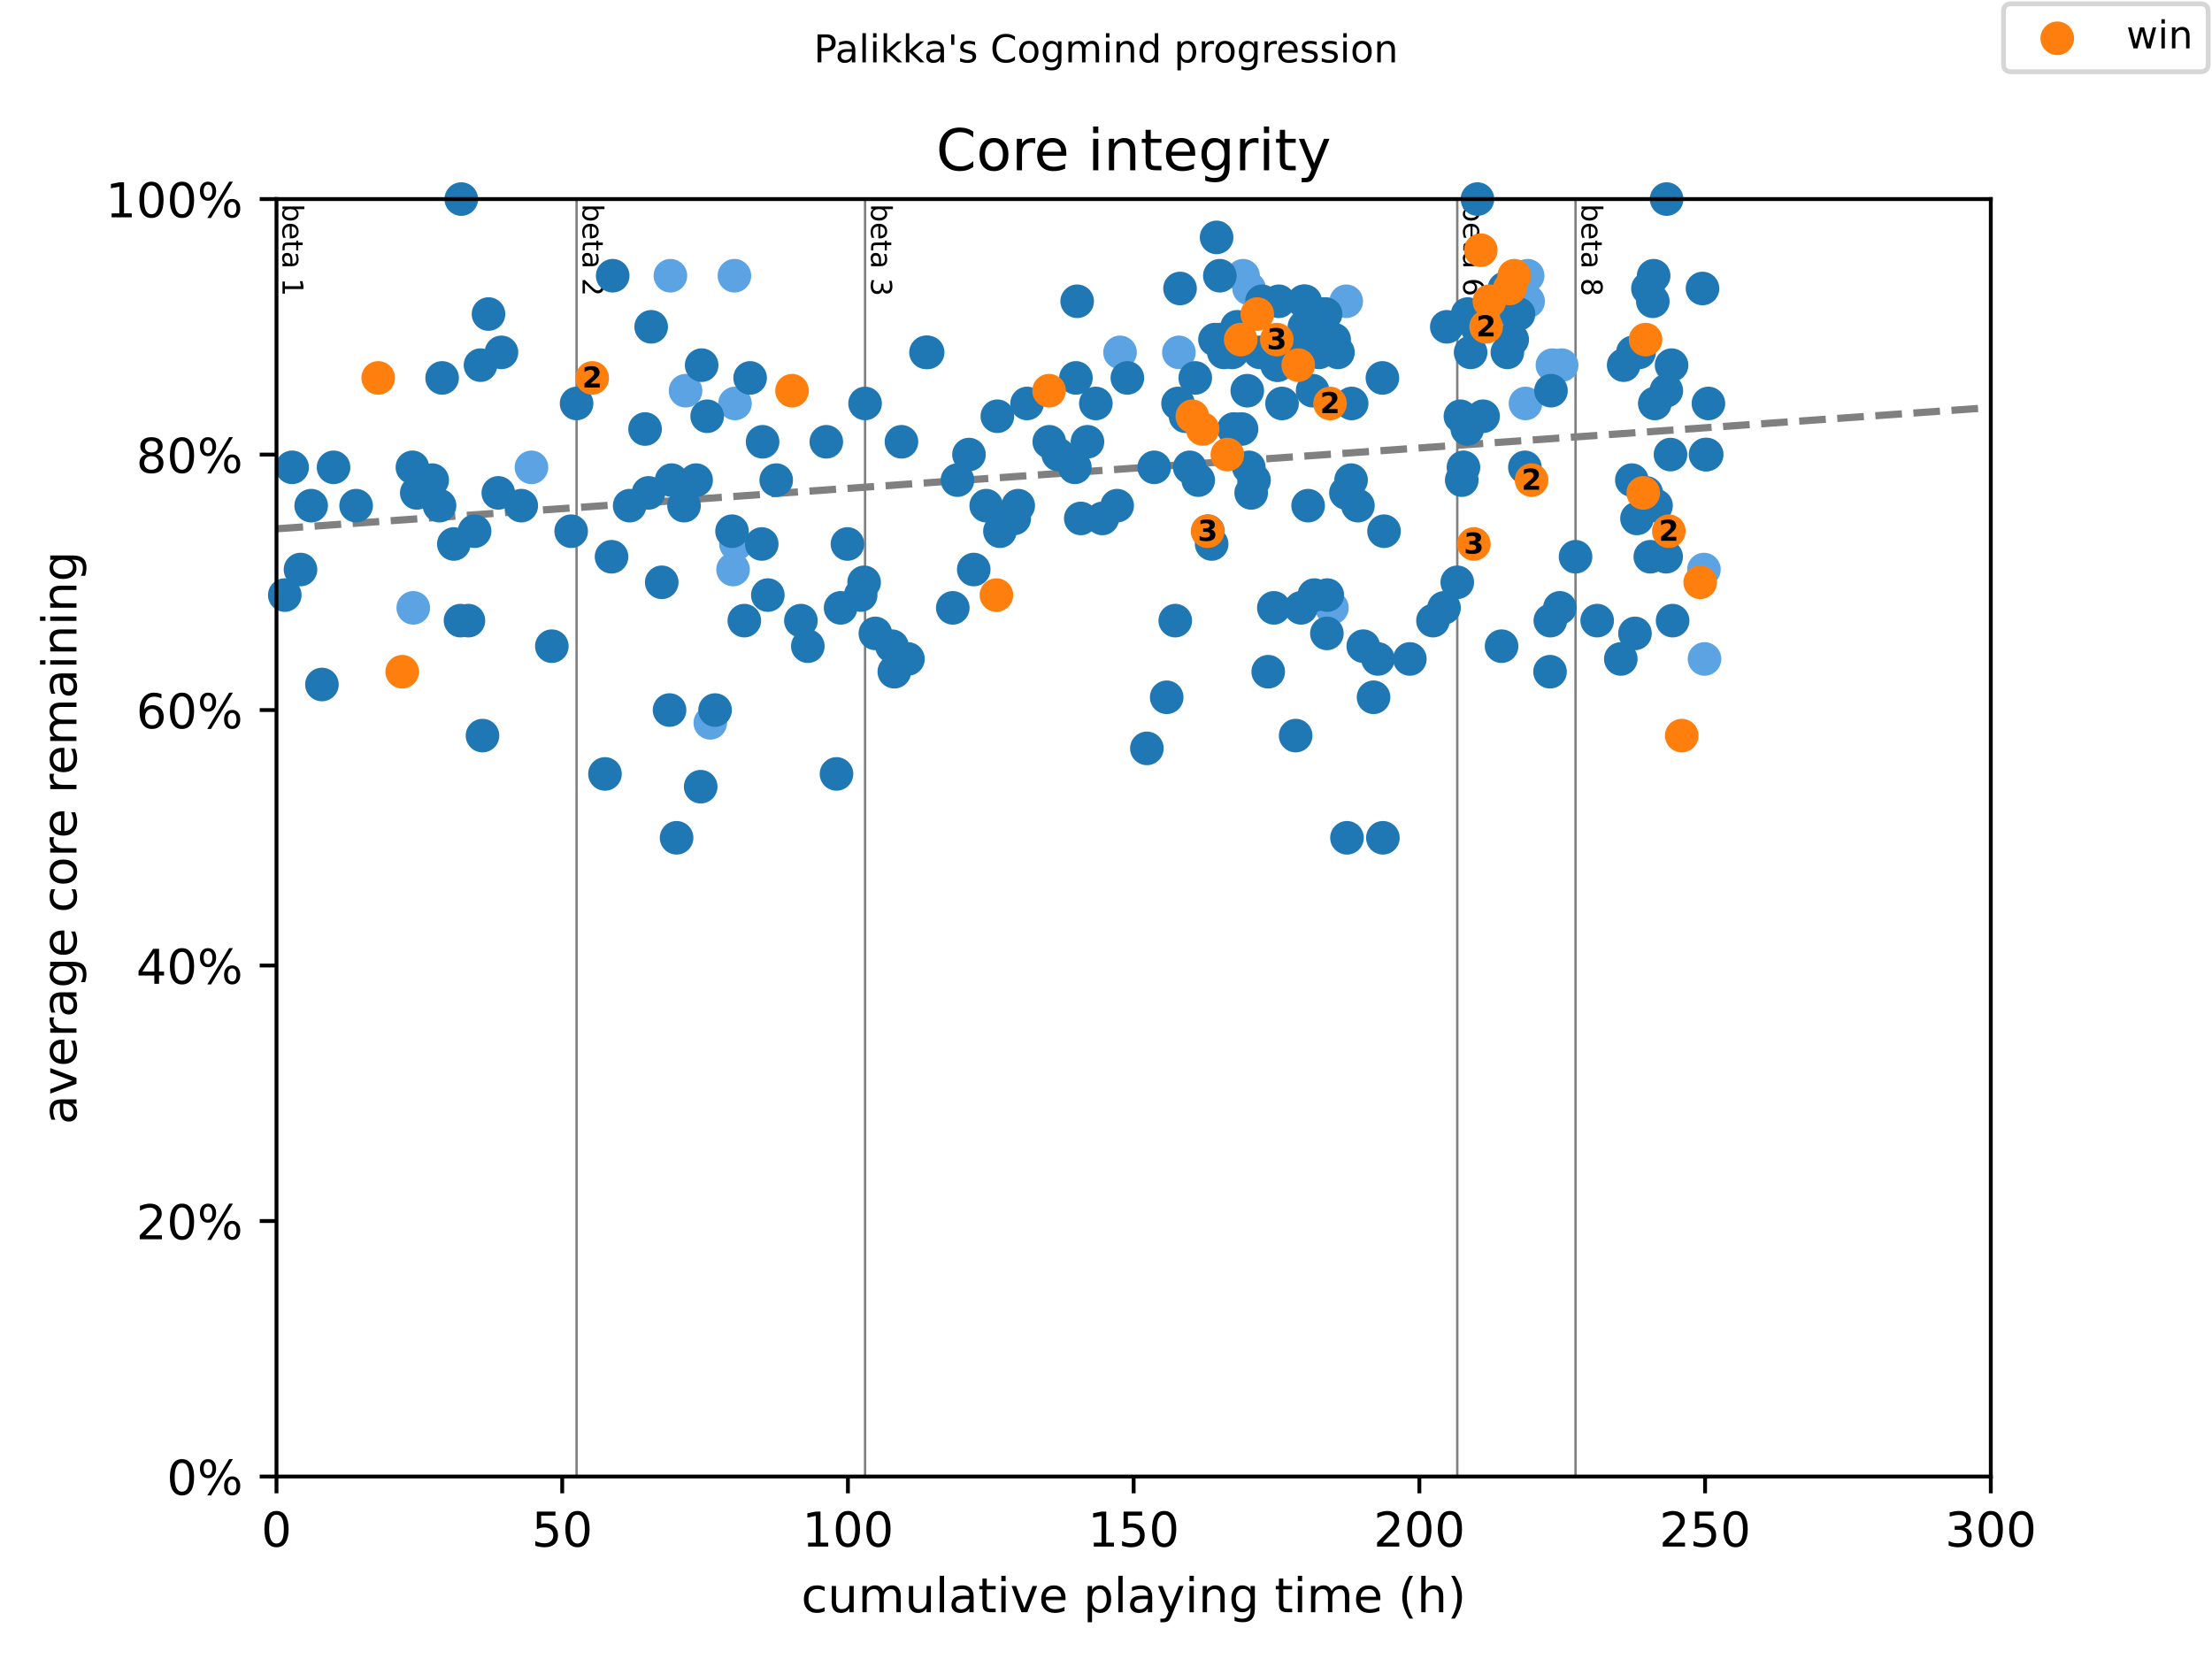 <?xml version="1.0" encoding="utf-8" standalone="no"?>
<!DOCTYPE svg PUBLIC "-//W3C//DTD SVG 1.1//EN"
  "http://www.w3.org/Graphics/SVG/1.1/DTD/svg11.dtd">
<!-- Created with matplotlib (https://matplotlib.org/) -->
<svg height="345.6pt" version="1.1" viewBox="0 0 460.8 345.6" width="460.8pt" xmlns="http://www.w3.org/2000/svg" xmlns:xlink="http://www.w3.org/1999/xlink">
 <defs>
  <style type="text/css">
*{stroke-linecap:butt;stroke-linejoin:round;}
  </style>
 </defs>
 <g id="figure_1">
  <g id="patch_1">
   <path d="M 0 345.6 
L 460.8 345.6 
L 460.8 0 
L 0 0 
z
" style="fill:#ffffff;"/>
  </g>
  <g id="axes_1">
   <g id="patch_2">
    <path d="M 57.6 307.584 
L 414.72 307.584 
L 414.72 41.472 
L 57.6 41.472 
z
" style="fill:#ffffff;"/>
   </g>
   <g id="line2d_1">
    <path clip-path="url(#p9b10526461)" d="M 57.6 110.16 
L 414.72 84.905 
" style="fill:none;stroke:#808080;stroke-dasharray:5.55,2.4;stroke-dashoffset:0;stroke-width:1.5;"/>
   </g>
   <g id="line2d_2">
    <path clip-path="url(#p9b10526461)" d="M 120.116 307.584 
L 120.116 41.472 
" style="fill:none;stroke:#808080;stroke-linecap:square;stroke-width:0.5;"/>
   </g>
   <g id="line2d_3">
    <path clip-path="url(#p9b10526461)" d="M 180.211 307.584 
L 180.211 41.472 
" style="fill:none;stroke:#808080;stroke-linecap:square;stroke-width:0.5;"/>
   </g>
   <g id="line2d_4">
    <path clip-path="url(#p9b10526461)" d="M 303.576 307.584 
L 303.576 41.472 
" style="fill:none;stroke:#808080;stroke-linecap:square;stroke-width:0.5;"/>
   </g>
   <g id="line2d_5">
    <path clip-path="url(#p9b10526461)" d="M 328.218 307.584 
L 328.218 41.472 
" style="fill:none;stroke:#808080;stroke-linecap:square;stroke-width:0.5;"/>
   </g>
   <g id="text_1">
    <!-- beta 1 -->
    <defs>
     <path d="M 48.688 27.297 
Q 48.688 37.203 44.609 42.844 
Q 40.531 48.484 33.406 48.484 
Q 26.266 48.484 22.188 42.844 
Q 18.109 37.203 18.109 27.297 
Q 18.109 17.391 22.188 11.75 
Q 26.266 6.109 33.406 6.109 
Q 40.531 6.109 44.609 11.75 
Q 48.688 17.391 48.688 27.297 
z
M 18.109 46.391 
Q 20.953 51.266 25.266 53.625 
Q 29.594 56 35.594 56 
Q 45.562 56 51.781 48.094 
Q 58.016 40.188 58.016 27.297 
Q 58.016 14.406 51.781 6.484 
Q 45.562 -1.422 35.594 -1.422 
Q 29.594 -1.422 25.266 0.953 
Q 20.953 3.328 18.109 8.203 
L 18.109 0 
L 9.078 0 
L 9.078 75.984 
L 18.109 75.984 
z
" id="DejaVuSans-98"/>
     <path d="M 56.203 29.594 
L 56.203 25.203 
L 14.891 25.203 
Q 15.484 15.922 20.484 11.062 
Q 25.484 6.203 34.422 6.203 
Q 39.594 6.203 44.453 7.469 
Q 49.312 8.734 54.109 11.281 
L 54.109 2.781 
Q 49.266 0.734 44.188 -0.344 
Q 39.109 -1.422 33.891 -1.422 
Q 20.797 -1.422 13.156 6.188 
Q 5.516 13.812 5.516 26.812 
Q 5.516 40.234 12.766 48.109 
Q 20.016 56 32.328 56 
Q 43.359 56 49.781 48.891 
Q 56.203 41.797 56.203 29.594 
z
M 47.219 32.234 
Q 47.125 39.594 43.094 43.984 
Q 39.062 48.391 32.422 48.391 
Q 24.906 48.391 20.391 44.141 
Q 15.875 39.891 15.188 32.172 
z
" id="DejaVuSans-101"/>
     <path d="M 18.312 70.219 
L 18.312 54.688 
L 36.812 54.688 
L 36.812 47.703 
L 18.312 47.703 
L 18.312 18.016 
Q 18.312 11.328 20.141 9.422 
Q 21.969 7.516 27.594 7.516 
L 36.812 7.516 
L 36.812 0 
L 27.594 0 
Q 17.188 0 13.234 3.875 
Q 9.281 7.766 9.281 18.016 
L 9.281 47.703 
L 2.688 47.703 
L 2.688 54.688 
L 9.281 54.688 
L 9.281 70.219 
z
" id="DejaVuSans-116"/>
     <path d="M 34.281 27.484 
Q 23.391 27.484 19.188 25 
Q 14.984 22.516 14.984 16.5 
Q 14.984 11.719 18.141 8.906 
Q 21.297 6.109 26.703 6.109 
Q 34.188 6.109 38.703 11.406 
Q 43.219 16.703 43.219 25.484 
L 43.219 27.484 
z
M 52.203 31.203 
L 52.203 0 
L 43.219 0 
L 43.219 8.297 
Q 40.141 3.328 35.547 0.953 
Q 30.953 -1.422 24.312 -1.422 
Q 15.922 -1.422 10.953 3.297 
Q 6 8.016 6 15.922 
Q 6 25.141 12.172 29.828 
Q 18.359 34.516 30.609 34.516 
L 43.219 34.516 
L 43.219 35.406 
Q 43.219 41.609 39.141 45 
Q 35.062 48.391 27.688 48.391 
Q 23 48.391 18.547 47.266 
Q 14.109 46.141 10.016 43.891 
L 10.016 52.203 
Q 14.938 54.109 19.578 55.047 
Q 24.219 56 28.609 56 
Q 40.484 56 46.344 49.844 
Q 52.203 43.703 52.203 31.203 
z
" id="DejaVuSans-97"/>
     <path id="DejaVuSans-32"/>
     <path d="M 12.406 8.297 
L 28.516 8.297 
L 28.516 63.922 
L 10.984 60.406 
L 10.984 69.391 
L 28.422 72.906 
L 38.281 72.906 
L 38.281 8.297 
L 54.391 8.297 
L 54.391 0 
L 12.406 0 
z
" id="DejaVuSans-49"/>
    </defs>
    <g transform="translate(58.848 42.472)rotate(-270)scale(0.06 -0.06)">
     <use xlink:href="#DejaVuSans-98"/>
     <use x="63.477" xlink:href="#DejaVuSans-101"/>
     <use x="125" xlink:href="#DejaVuSans-116"/>
     <use x="164.209" xlink:href="#DejaVuSans-97"/>
     <use x="225.488" xlink:href="#DejaVuSans-32"/>
     <use x="257.275" xlink:href="#DejaVuSans-49"/>
    </g>
   </g>
   <g id="text_2">
    <!-- beta 2 -->
    <defs>
     <path d="M 19.188 8.297 
L 53.609 8.297 
L 53.609 0 
L 7.328 0 
L 7.328 8.297 
Q 12.938 14.109 22.625 23.891 
Q 32.328 33.688 34.812 36.531 
Q 39.547 41.844 41.422 45.531 
Q 43.312 49.219 43.312 52.781 
Q 43.312 58.594 39.234 62.25 
Q 35.156 65.922 28.609 65.922 
Q 23.969 65.922 18.812 64.312 
Q 13.672 62.703 7.812 59.422 
L 7.812 69.391 
Q 13.766 71.781 18.938 73 
Q 24.125 74.219 28.422 74.219 
Q 39.75 74.219 46.484 68.547 
Q 53.219 62.891 53.219 53.422 
Q 53.219 48.922 51.531 44.891 
Q 49.859 40.875 45.406 35.406 
Q 44.188 33.984 37.641 27.219 
Q 31.109 20.453 19.188 8.297 
z
" id="DejaVuSans-50"/>
    </defs>
    <g transform="translate(121.364 42.472)rotate(-270)scale(0.06 -0.06)">
     <use xlink:href="#DejaVuSans-98"/>
     <use x="63.477" xlink:href="#DejaVuSans-101"/>
     <use x="125" xlink:href="#DejaVuSans-116"/>
     <use x="164.209" xlink:href="#DejaVuSans-97"/>
     <use x="225.488" xlink:href="#DejaVuSans-32"/>
     <use x="257.275" xlink:href="#DejaVuSans-50"/>
    </g>
   </g>
   <g id="text_3">
    <!-- beta 3 -->
    <defs>
     <path d="M 40.578 39.312 
Q 47.656 37.797 51.625 33 
Q 55.609 28.219 55.609 21.188 
Q 55.609 10.406 48.188 4.484 
Q 40.766 -1.422 27.094 -1.422 
Q 22.516 -1.422 17.656 -0.516 
Q 12.797 0.391 7.625 2.203 
L 7.625 11.719 
Q 11.719 9.328 16.594 8.109 
Q 21.484 6.891 26.812 6.891 
Q 36.078 6.891 40.938 10.547 
Q 45.797 14.203 45.797 21.188 
Q 45.797 27.641 41.281 31.266 
Q 36.766 34.906 28.719 34.906 
L 20.219 34.906 
L 20.219 43.016 
L 29.109 43.016 
Q 36.375 43.016 40.234 45.922 
Q 44.094 48.828 44.094 54.297 
Q 44.094 59.906 40.109 62.906 
Q 36.141 65.922 28.719 65.922 
Q 24.656 65.922 20.016 65.031 
Q 15.375 64.156 9.812 62.312 
L 9.812 71.094 
Q 15.438 72.656 20.344 73.438 
Q 25.25 74.219 29.594 74.219 
Q 40.828 74.219 47.359 69.109 
Q 53.906 64.016 53.906 55.328 
Q 53.906 49.266 50.438 45.094 
Q 46.969 40.922 40.578 39.312 
z
" id="DejaVuSans-51"/>
    </defs>
    <g transform="translate(181.459 42.472)rotate(-270)scale(0.06 -0.06)">
     <use xlink:href="#DejaVuSans-98"/>
     <use x="63.477" xlink:href="#DejaVuSans-101"/>
     <use x="125" xlink:href="#DejaVuSans-116"/>
     <use x="164.209" xlink:href="#DejaVuSans-97"/>
     <use x="225.488" xlink:href="#DejaVuSans-32"/>
     <use x="257.275" xlink:href="#DejaVuSans-51"/>
    </g>
   </g>
   <g id="text_4">
    <!-- beta 6 -->
    <defs>
     <path d="M 33.016 40.375 
Q 26.375 40.375 22.484 35.828 
Q 18.609 31.297 18.609 23.391 
Q 18.609 15.531 22.484 10.953 
Q 26.375 6.391 33.016 6.391 
Q 39.656 6.391 43.531 10.953 
Q 47.406 15.531 47.406 23.391 
Q 47.406 31.297 43.531 35.828 
Q 39.656 40.375 33.016 40.375 
z
M 52.594 71.297 
L 52.594 62.312 
Q 48.875 64.062 45.094 64.984 
Q 41.312 65.922 37.594 65.922 
Q 27.828 65.922 22.672 59.328 
Q 17.531 52.734 16.797 39.406 
Q 19.672 43.656 24.016 45.922 
Q 28.375 48.188 33.594 48.188 
Q 44.578 48.188 50.953 41.516 
Q 57.328 34.859 57.328 23.391 
Q 57.328 12.156 50.688 5.359 
Q 44.047 -1.422 33.016 -1.422 
Q 20.359 -1.422 13.672 8.266 
Q 6.984 17.969 6.984 36.375 
Q 6.984 53.656 15.188 63.938 
Q 23.391 74.219 37.203 74.219 
Q 40.922 74.219 44.703 73.484 
Q 48.484 72.75 52.594 71.297 
z
" id="DejaVuSans-54"/>
    </defs>
    <g transform="translate(304.824 42.472)rotate(-270)scale(0.06 -0.06)">
     <use xlink:href="#DejaVuSans-98"/>
     <use x="63.477" xlink:href="#DejaVuSans-101"/>
     <use x="125" xlink:href="#DejaVuSans-116"/>
     <use x="164.209" xlink:href="#DejaVuSans-97"/>
     <use x="225.488" xlink:href="#DejaVuSans-32"/>
     <use x="257.275" xlink:href="#DejaVuSans-54"/>
    </g>
   </g>
   <g id="text_5">
    <!-- beta 8 -->
    <defs>
     <path d="M 31.781 34.625 
Q 24.75 34.625 20.719 30.859 
Q 16.703 27.094 16.703 20.516 
Q 16.703 13.922 20.719 10.156 
Q 24.75 6.391 31.781 6.391 
Q 38.812 6.391 42.859 10.172 
Q 46.922 13.969 46.922 20.516 
Q 46.922 27.094 42.891 30.859 
Q 38.875 34.625 31.781 34.625 
z
M 21.922 38.812 
Q 15.578 40.375 12.031 44.719 
Q 8.5 49.078 8.5 55.328 
Q 8.5 64.062 14.719 69.141 
Q 20.953 74.219 31.781 74.219 
Q 42.672 74.219 48.875 69.141 
Q 55.078 64.062 55.078 55.328 
Q 55.078 49.078 51.531 44.719 
Q 48 40.375 41.703 38.812 
Q 48.828 37.156 52.797 32.312 
Q 56.781 27.484 56.781 20.516 
Q 56.781 9.906 50.312 4.234 
Q 43.844 -1.422 31.781 -1.422 
Q 19.734 -1.422 13.25 4.234 
Q 6.781 9.906 6.781 20.516 
Q 6.781 27.484 10.781 32.312 
Q 14.797 37.156 21.922 38.812 
z
M 18.312 54.391 
Q 18.312 48.734 21.844 45.562 
Q 25.391 42.391 31.781 42.391 
Q 38.141 42.391 41.719 45.562 
Q 45.312 48.734 45.312 54.391 
Q 45.312 60.062 41.719 63.234 
Q 38.141 66.406 31.781 66.406 
Q 25.391 66.406 21.844 63.234 
Q 18.312 60.062 18.312 54.391 
z
" id="DejaVuSans-56"/>
    </defs>
    <g transform="translate(329.465 42.472)rotate(-270)scale(0.06 -0.06)">
     <use xlink:href="#DejaVuSans-98"/>
     <use x="63.477" xlink:href="#DejaVuSans-101"/>
     <use x="125" xlink:href="#DejaVuSans-116"/>
     <use x="164.209" xlink:href="#DejaVuSans-97"/>
     <use x="225.488" xlink:href="#DejaVuSans-32"/>
     <use x="257.275" xlink:href="#DejaVuSans-56"/>
    </g>
   </g>
   <g id="PathCollection_1">
    <defs>
     <path d="M 0 3 
C 0.796 3 1.559 2.684 2.121 2.121 
C 2.684 1.559 3 0.796 3 0 
C 3 -0.796 2.684 -1.559 2.121 -2.121 
C 1.559 -2.684 0.796 -3 0 -3 
C -0.796 -3 -1.559 -2.684 -2.121 -2.121 
C -2.684 -1.559 -3 -0.796 -3 0 
C -3 0.796 -2.684 1.559 -2.121 2.121 
C -1.559 2.684 -0.796 3 0 3 
z
" id="m1a016766ae" style="stroke:#5ca3e4;"/>
    </defs>
    <g>
     <use style="fill:#5ca3e4;stroke:#5ca3e4;" x="86.09" xlink:href="#m1a016766ae" y="126.628"/>
     <use style="fill:#5ca3e4;stroke:#5ca3e4;" x="110.712" xlink:href="#m1a016766ae" y="97.356"/>
     <use style="fill:#5ca3e4;stroke:#5ca3e4;" x="139.658" xlink:href="#m1a016766ae" y="57.439"/>
     <use style="fill:#5ca3e4;stroke:#5ca3e4;" x="142.813" xlink:href="#m1a016766ae" y="81.389"/>
     <use style="fill:#5ca3e4;stroke:#5ca3e4;" x="147.971" xlink:href="#m1a016766ae" y="150.578"/>
     <use style="fill:#5ca3e4;stroke:#5ca3e4;" x="152.713" xlink:href="#m1a016766ae" y="118.644"/>
     <use style="fill:#5ca3e4;stroke:#5ca3e4;" x="152.991" xlink:href="#m1a016766ae" y="57.439"/>
     <use style="fill:#5ca3e4;stroke:#5ca3e4;" x="153.11" xlink:href="#m1a016766ae" y="84.05"/>
     <use style="fill:#5ca3e4;stroke:#5ca3e4;" x="153.308" xlink:href="#m1a016766ae" y="113.322"/>
     <use style="fill:#5ca3e4;stroke:#5ca3e4;" x="233.323" xlink:href="#m1a016766ae" y="73.405"/>
     <use style="fill:#5ca3e4;stroke:#5ca3e4;" x="245.584" xlink:href="#m1a016766ae" y="73.405"/>
     <use style="fill:#5ca3e4;stroke:#5ca3e4;" x="258.956" xlink:href="#m1a016766ae" y="57.439"/>
     <use style="fill:#5ca3e4;stroke:#5ca3e4;" x="260.206" xlink:href="#m1a016766ae" y="60.1"/>
     <use style="fill:#5ca3e4;stroke:#5ca3e4;" x="266.277" xlink:href="#m1a016766ae" y="76.067"/>
     <use style="fill:#5ca3e4;stroke:#5ca3e4;" x="277.467" xlink:href="#m1a016766ae" y="126.628"/>
     <use style="fill:#5ca3e4;stroke:#5ca3e4;" x="280.443" xlink:href="#m1a016766ae" y="62.761"/>
     <use style="fill:#5ca3e4;stroke:#5ca3e4;" x="313.556" xlink:href="#m1a016766ae" y="65.422"/>
     <use style="fill:#5ca3e4;stroke:#5ca3e4;" x="317.782" xlink:href="#m1a016766ae" y="84.05"/>
     <use style="fill:#5ca3e4;stroke:#5ca3e4;" x="318.238" xlink:href="#m1a016766ae" y="57.439"/>
     <use style="fill:#5ca3e4;stroke:#5ca3e4;" x="318.337" xlink:href="#m1a016766ae" y="62.761"/>
     <use style="fill:#5ca3e4;stroke:#5ca3e4;" x="323.396" xlink:href="#m1a016766ae" y="76.067"/>
     <use style="fill:#5ca3e4;stroke:#5ca3e4;" x="325.321" xlink:href="#m1a016766ae" y="76.067"/>
     <use style="fill:#5ca3e4;stroke:#5ca3e4;" x="354.962" xlink:href="#m1a016766ae" y="118.644"/>
     <use style="fill:#5ca3e4;stroke:#5ca3e4;" x="355.081" xlink:href="#m1a016766ae" y="137.272"/>
    </g>
   </g>
   <g id="PathCollection_2">
    <defs>
     <path d="M 0 3 
C 0.796 3 1.559 2.684 2.121 2.121 
C 2.684 1.559 3 0.796 3 0 
C 3 -0.796 2.684 -1.559 2.121 -2.121 
C 1.559 -2.684 0.796 -3 0 -3 
C -0.796 -3 -1.559 -2.684 -2.121 -2.121 
C -2.684 -1.559 -3 -0.796 -3 0 
C -3 0.796 -2.684 1.559 -2.121 2.121 
C -1.559 2.684 -0.796 3 0 3 
z
" id="m33b23ab3c6" style="stroke:#1f77b4;"/>
    </defs>
    <g>
     <use style="fill:#1f77b4;stroke:#1f77b4;" x="59.326" xlink:href="#m33b23ab3c6" y="123.967"/>
     <use style="fill:#1f77b4;stroke:#1f77b4;" x="60.854" xlink:href="#m33b23ab3c6" y="97.356"/>
     <use style="fill:#1f77b4;stroke:#1f77b4;" x="62.6" xlink:href="#m33b23ab3c6" y="118.644"/>
     <use style="fill:#1f77b4;stroke:#1f77b4;" x="64.822" xlink:href="#m33b23ab3c6" y="105.339"/>
     <use style="fill:#1f77b4;stroke:#1f77b4;" x="67.064" xlink:href="#m33b23ab3c6" y="142.595"/>
     <use style="fill:#1f77b4;stroke:#1f77b4;" x="69.484" xlink:href="#m33b23ab3c6" y="97.356"/>
     <use style="fill:#1f77b4;stroke:#1f77b4;" x="74.186" xlink:href="#m33b23ab3c6" y="105.339"/>
     <use style="fill:#1f77b4;stroke:#1f77b4;" x="85.912" xlink:href="#m33b23ab3c6" y="97.356"/>
     <use style="fill:#1f77b4;stroke:#1f77b4;" x="86.824" xlink:href="#m33b23ab3c6" y="102.678"/>
     <use style="fill:#1f77b4;stroke:#1f77b4;" x="90.038" xlink:href="#m33b23ab3c6" y="100.017"/>
     <use style="fill:#1f77b4;stroke:#1f77b4;" x="91.566" xlink:href="#m33b23ab3c6" y="105.339"/>
     <use style="fill:#1f77b4;stroke:#1f77b4;" x="92.102" xlink:href="#m33b23ab3c6" y="78.728"/>
     <use style="fill:#1f77b4;stroke:#1f77b4;" x="94.542" xlink:href="#m33b23ab3c6" y="113.322"/>
     <use style="fill:#1f77b4;stroke:#1f77b4;" x="95.931" xlink:href="#m33b23ab3c6" y="129.289"/>
     <use style="fill:#1f77b4;stroke:#1f77b4;" x="96.09" xlink:href="#m33b23ab3c6" y="41.472"/>
     <use style="fill:#1f77b4;stroke:#1f77b4;" x="97.578" xlink:href="#m33b23ab3c6" y="129.289"/>
     <use style="fill:#1f77b4;stroke:#1f77b4;" x="98.867" xlink:href="#m33b23ab3c6" y="110.661"/>
     <use style="fill:#1f77b4;stroke:#1f77b4;" x="100.097" xlink:href="#m33b23ab3c6" y="76.067"/>
     <use style="fill:#1f77b4;stroke:#1f77b4;" x="100.514" xlink:href="#m33b23ab3c6" y="153.239"/>
     <use style="fill:#1f77b4;stroke:#1f77b4;" x="101.764" xlink:href="#m33b23ab3c6" y="65.422"/>
     <use style="fill:#1f77b4;stroke:#1f77b4;" x="103.807" xlink:href="#m33b23ab3c6" y="102.678"/>
     <use style="fill:#1f77b4;stroke:#1f77b4;" x="104.462" xlink:href="#m33b23ab3c6" y="73.405"/>
     <use style="fill:#1f77b4;stroke:#1f77b4;" x="108.589" xlink:href="#m33b23ab3c6" y="105.339"/>
     <use style="fill:#1f77b4;stroke:#1f77b4;" x="114.957" xlink:href="#m33b23ab3c6" y="134.611"/>
     <use style="fill:#1f77b4;stroke:#1f77b4;" x="118.985" xlink:href="#m33b23ab3c6" y="110.661"/>
     <use style="fill:#1f77b4;stroke:#1f77b4;" x="120.116" xlink:href="#m33b23ab3c6" y="84.05"/>
     <use style="fill:#1f77b4;stroke:#1f77b4;" x="126.028" xlink:href="#m33b23ab3c6" y="161.222"/>
     <use style="fill:#1f77b4;stroke:#1f77b4;" x="127.397" xlink:href="#m33b23ab3c6" y="115.983"/>
     <use style="fill:#1f77b4;stroke:#1f77b4;" x="127.635" xlink:href="#m33b23ab3c6" y="57.439"/>
     <use style="fill:#1f77b4;stroke:#1f77b4;" x="131.167" xlink:href="#m33b23ab3c6" y="105.339"/>
     <use style="fill:#1f77b4;stroke:#1f77b4;" x="134.381" xlink:href="#m33b23ab3c6" y="89.372"/>
     <use style="fill:#1f77b4;stroke:#1f77b4;" x="135.095" xlink:href="#m33b23ab3c6" y="102.678"/>
     <use style="fill:#1f77b4;stroke:#1f77b4;" x="135.651" xlink:href="#m33b23ab3c6" y="68.083"/>
     <use style="fill:#1f77b4;stroke:#1f77b4;" x="137.853" xlink:href="#m33b23ab3c6" y="121.306"/>
     <use style="fill:#1f77b4;stroke:#1f77b4;" x="139.48" xlink:href="#m33b23ab3c6" y="147.917"/>
     <use style="fill:#1f77b4;stroke:#1f77b4;" x="139.916" xlink:href="#m33b23ab3c6" y="100.017"/>
     <use style="fill:#1f77b4;stroke:#1f77b4;" x="140.948" xlink:href="#m33b23ab3c6" y="174.528"/>
     <use style="fill:#1f77b4;stroke:#1f77b4;" x="142.495" xlink:href="#m33b23ab3c6" y="105.339"/>
     <use style="fill:#1f77b4;stroke:#1f77b4;" x="145.015" xlink:href="#m33b23ab3c6" y="100.017"/>
     <use style="fill:#1f77b4;stroke:#1f77b4;" x="145.967" xlink:href="#m33b23ab3c6" y="163.884"/>
     <use style="fill:#1f77b4;stroke:#1f77b4;" x="146.166" xlink:href="#m33b23ab3c6" y="76.067"/>
     <use style="fill:#1f77b4;stroke:#1f77b4;" x="147.316" xlink:href="#m33b23ab3c6" y="86.711"/>
     <use style="fill:#1f77b4;stroke:#1f77b4;" x="148.963" xlink:href="#m33b23ab3c6" y="147.917"/>
     <use style="fill:#1f77b4;stroke:#1f77b4;" x="152.495" xlink:href="#m33b23ab3c6" y="110.661"/>
     <use style="fill:#1f77b4;stroke:#1f77b4;" x="155.054" xlink:href="#m33b23ab3c6" y="129.289"/>
     <use style="fill:#1f77b4;stroke:#1f77b4;" x="156.264" xlink:href="#m33b23ab3c6" y="78.728"/>
     <use style="fill:#1f77b4;stroke:#1f77b4;" x="158.685" xlink:href="#m33b23ab3c6" y="113.322"/>
     <use style="fill:#1f77b4;stroke:#1f77b4;" x="158.863" xlink:href="#m33b23ab3c6" y="92.033"/>
     <use style="fill:#1f77b4;stroke:#1f77b4;" x="159.955" xlink:href="#m33b23ab3c6" y="123.967"/>
     <use style="fill:#1f77b4;stroke:#1f77b4;" x="161.7" xlink:href="#m33b23ab3c6" y="100.017"/>
     <use style="fill:#1f77b4;stroke:#1f77b4;" x="166.839" xlink:href="#m33b23ab3c6" y="129.289"/>
     <use style="fill:#1f77b4;stroke:#1f77b4;" x="168.287" xlink:href="#m33b23ab3c6" y="134.611"/>
     <use style="fill:#1f77b4;stroke:#1f77b4;" x="172.136" xlink:href="#m33b23ab3c6" y="92.033"/>
     <use style="fill:#1f77b4;stroke:#1f77b4;" x="174.259" xlink:href="#m33b23ab3c6" y="161.222"/>
     <use style="fill:#1f77b4;stroke:#1f77b4;" x="175.112" xlink:href="#m33b23ab3c6" y="126.628"/>
     <use style="fill:#1f77b4;stroke:#1f77b4;" x="176.541" xlink:href="#m33b23ab3c6" y="113.322"/>
     <use style="fill:#1f77b4;stroke:#1f77b4;" x="179.299" xlink:href="#m33b23ab3c6" y="123.967"/>
     <use style="fill:#1f77b4;stroke:#1f77b4;" x="180.013" xlink:href="#m33b23ab3c6" y="121.306"/>
     <use style="fill:#1f77b4;stroke:#1f77b4;" x="180.211" xlink:href="#m33b23ab3c6" y="84.05"/>
     <use style="fill:#1f77b4;stroke:#1f77b4;" x="182.354" xlink:href="#m33b23ab3c6" y="131.95"/>
     <use style="fill:#1f77b4;stroke:#1f77b4;" x="185.826" xlink:href="#m33b23ab3c6" y="134.611"/>
     <use style="fill:#1f77b4;stroke:#1f77b4;" x="186.302" xlink:href="#m33b23ab3c6" y="139.933"/>
     <use style="fill:#1f77b4;stroke:#1f77b4;" x="187.79" xlink:href="#m33b23ab3c6" y="92.033"/>
     <use style="fill:#1f77b4;stroke:#1f77b4;" x="189.139" xlink:href="#m33b23ab3c6" y="137.272"/>
     <use style="fill:#1f77b4;stroke:#1f77b4;" x="192.909" xlink:href="#m33b23ab3c6" y="73.405"/>
     <use style="fill:#1f77b4;stroke:#1f77b4;" x="193.246" xlink:href="#m33b23ab3c6" y="73.405"/>
     <use style="fill:#1f77b4;stroke:#1f77b4;" x="198.484" xlink:href="#m33b23ab3c6" y="126.628"/>
     <use style="fill:#1f77b4;stroke:#1f77b4;" x="199.456" xlink:href="#m33b23ab3c6" y="100.017"/>
     <use style="fill:#1f77b4;stroke:#1f77b4;" x="201.857" xlink:href="#m33b23ab3c6" y="94.694"/>
     <use style="fill:#1f77b4;stroke:#1f77b4;" x="202.849" xlink:href="#m33b23ab3c6" y="118.644"/>
     <use style="fill:#1f77b4;stroke:#1f77b4;" x="205.448" xlink:href="#m33b23ab3c6" y="105.339"/>
     <use style="fill:#1f77b4;stroke:#1f77b4;" x="207.769" xlink:href="#m33b23ab3c6" y="86.711"/>
     <use style="fill:#1f77b4;stroke:#1f77b4;" x="208.305" xlink:href="#m33b23ab3c6" y="110.661"/>
     <use style="fill:#1f77b4;stroke:#1f77b4;" x="211.281" xlink:href="#m33b23ab3c6" y="108"/>
     <use style="fill:#1f77b4;stroke:#1f77b4;" x="212.114" xlink:href="#m33b23ab3c6" y="105.339"/>
     <use style="fill:#1f77b4;stroke:#1f77b4;" x="213.959" xlink:href="#m33b23ab3c6" y="84.05"/>
     <use style="fill:#1f77b4;stroke:#1f77b4;" x="218.582" xlink:href="#m33b23ab3c6" y="92.033"/>
     <use style="fill:#1f77b4;stroke:#1f77b4;" x="220.467" xlink:href="#m33b23ab3c6" y="94.694"/>
     <use style="fill:#1f77b4;stroke:#1f77b4;" x="223.919" xlink:href="#m33b23ab3c6" y="97.356"/>
     <use style="fill:#1f77b4;stroke:#1f77b4;" x="224.137" xlink:href="#m33b23ab3c6" y="78.728"/>
     <use style="fill:#1f77b4;stroke:#1f77b4;" x="224.395" xlink:href="#m33b23ab3c6" y="62.761"/>
     <use style="fill:#1f77b4;stroke:#1f77b4;" x="225.149" xlink:href="#m33b23ab3c6" y="108"/>
     <use style="fill:#1f77b4;stroke:#1f77b4;" x="226.538" xlink:href="#m33b23ab3c6" y="92.033"/>
     <use style="fill:#1f77b4;stroke:#1f77b4;" x="228.284" xlink:href="#m33b23ab3c6" y="84.05"/>
     <use style="fill:#1f77b4;stroke:#1f77b4;" x="229.633" xlink:href="#m33b23ab3c6" y="108"/>
     <use style="fill:#1f77b4;stroke:#1f77b4;" x="232.728" xlink:href="#m33b23ab3c6" y="105.339"/>
     <use style="fill:#1f77b4;stroke:#1f77b4;" x="234.851" xlink:href="#m33b23ab3c6" y="78.728"/>
     <use style="fill:#1f77b4;stroke:#1f77b4;" x="238.918" xlink:href="#m33b23ab3c6" y="155.9"/>
     <use style="fill:#1f77b4;stroke:#1f77b4;" x="240.445" xlink:href="#m33b23ab3c6" y="97.356"/>
     <use style="fill:#1f77b4;stroke:#1f77b4;" x="243.044" xlink:href="#m33b23ab3c6" y="145.256"/>
     <use style="fill:#1f77b4;stroke:#1f77b4;" x="244.83" xlink:href="#m33b23ab3c6" y="129.289"/>
     <use style="fill:#1f77b4;stroke:#1f77b4;" x="245.405" xlink:href="#m33b23ab3c6" y="84.05"/>
     <use style="fill:#1f77b4;stroke:#1f77b4;" x="245.822" xlink:href="#m33b23ab3c6" y="60.1"/>
     <use style="fill:#1f77b4;stroke:#1f77b4;" x="246.973" xlink:href="#m33b23ab3c6" y="86.711"/>
     <use style="fill:#1f77b4;stroke:#1f77b4;" x="247.846" xlink:href="#m33b23ab3c6" y="97.356"/>
     <use style="fill:#1f77b4;stroke:#1f77b4;" x="248.996" xlink:href="#m33b23ab3c6" y="78.728"/>
     <use style="fill:#1f77b4;stroke:#1f77b4;" x="249.612" xlink:href="#m33b23ab3c6" y="100.017"/>
     <use style="fill:#1f77b4;stroke:#1f77b4;" x="251.635" xlink:href="#m33b23ab3c6" y="110.661"/>
     <use style="fill:#1f77b4;stroke:#1f77b4;" x="252.409" xlink:href="#m33b23ab3c6" y="113.322"/>
     <use style="fill:#1f77b4;stroke:#1f77b4;" x="253.103" xlink:href="#m33b23ab3c6" y="70.744"/>
     <use style="fill:#1f77b4;stroke:#1f77b4;" x="253.441" xlink:href="#m33b23ab3c6" y="49.455"/>
     <use style="fill:#1f77b4;stroke:#1f77b4;" x="254.115" xlink:href="#m33b23ab3c6" y="57.439"/>
     <use style="fill:#1f77b4;stroke:#1f77b4;" x="254.214" xlink:href="#m33b23ab3c6" y="70.744"/>
     <use style="fill:#1f77b4;stroke:#1f77b4;" x="254.948" xlink:href="#m33b23ab3c6" y="73.405"/>
     <use style="fill:#1f77b4;stroke:#1f77b4;" x="256.317" xlink:href="#m33b23ab3c6" y="70.744"/>
     <use style="fill:#1f77b4;stroke:#1f77b4;" x="256.694" xlink:href="#m33b23ab3c6" y="73.405"/>
     <use style="fill:#1f77b4;stroke:#1f77b4;" x="257.012" xlink:href="#m33b23ab3c6" y="89.372"/>
     <use style="fill:#1f77b4;stroke:#1f77b4;" x="257.706" xlink:href="#m33b23ab3c6" y="68.083"/>
     <use style="fill:#1f77b4;stroke:#1f77b4;" x="258.639" xlink:href="#m33b23ab3c6" y="89.372"/>
     <use style="fill:#1f77b4;stroke:#1f77b4;" x="259.829" xlink:href="#m33b23ab3c6" y="81.389"/>
     <use style="fill:#1f77b4;stroke:#1f77b4;" x="260.147" xlink:href="#m33b23ab3c6" y="97.356"/>
     <use style="fill:#1f77b4;stroke:#1f77b4;" x="260.643" xlink:href="#m33b23ab3c6" y="102.678"/>
     <use style="fill:#1f77b4;stroke:#1f77b4;" x="261.238" xlink:href="#m33b23ab3c6" y="100.017"/>
     <use style="fill:#1f77b4;stroke:#1f77b4;" x="262.448" xlink:href="#m33b23ab3c6" y="73.405"/>
     <use style="fill:#1f77b4;stroke:#1f77b4;" x="262.904" xlink:href="#m33b23ab3c6" y="62.761"/>
     <use style="fill:#1f77b4;stroke:#1f77b4;" x="264.194" xlink:href="#m33b23ab3c6" y="139.933"/>
     <use style="fill:#1f77b4;stroke:#1f77b4;" x="265.364" xlink:href="#m33b23ab3c6" y="126.628"/>
     <use style="fill:#1f77b4;stroke:#1f77b4;" x="266.039" xlink:href="#m33b23ab3c6" y="76.067"/>
     <use style="fill:#1f77b4;stroke:#1f77b4;" x="266.396" xlink:href="#m33b23ab3c6" y="62.761"/>
     <use style="fill:#1f77b4;stroke:#1f77b4;" x="267.071" xlink:href="#m33b23ab3c6" y="84.05"/>
     <use style="fill:#1f77b4;stroke:#1f77b4;" x="269.908" xlink:href="#m33b23ab3c6" y="153.239"/>
     <use style="fill:#1f77b4;stroke:#1f77b4;" x="271.019" xlink:href="#m33b23ab3c6" y="126.628"/>
     <use style="fill:#1f77b4;stroke:#1f77b4;" x="271.594" xlink:href="#m33b23ab3c6" y="62.761"/>
     <use style="fill:#1f77b4;stroke:#1f77b4;" x="271.733" xlink:href="#m33b23ab3c6" y="68.083"/>
     <use style="fill:#1f77b4;stroke:#1f77b4;" x="271.793" xlink:href="#m33b23ab3c6" y="73.405"/>
     <use style="fill:#1f77b4;stroke:#1f77b4;" x="271.892" xlink:href="#m33b23ab3c6" y="62.761"/>
     <use style="fill:#1f77b4;stroke:#1f77b4;" x="272.507" xlink:href="#m33b23ab3c6" y="105.339"/>
     <use style="fill:#1f77b4;stroke:#1f77b4;" x="273.439" xlink:href="#m33b23ab3c6" y="81.389"/>
     <use style="fill:#1f77b4;stroke:#1f77b4;" x="273.796" xlink:href="#m33b23ab3c6" y="123.967"/>
     <use style="fill:#1f77b4;stroke:#1f77b4;" x="274.788" xlink:href="#m33b23ab3c6" y="73.405"/>
     <use style="fill:#1f77b4;stroke:#1f77b4;" x="275.126" xlink:href="#m33b23ab3c6" y="70.744"/>
     <use style="fill:#1f77b4;stroke:#1f77b4;" x="275.88" xlink:href="#m33b23ab3c6" y="65.422"/>
     <use style="fill:#1f77b4;stroke:#1f77b4;" x="276.138" xlink:href="#m33b23ab3c6" y="65.422"/>
     <use style="fill:#1f77b4;stroke:#1f77b4;" x="276.415" xlink:href="#m33b23ab3c6" y="131.95"/>
     <use style="fill:#1f77b4;stroke:#1f77b4;" x="276.495" xlink:href="#m33b23ab3c6" y="123.967"/>
     <use style="fill:#1f77b4;stroke:#1f77b4;" x="277.923" xlink:href="#m33b23ab3c6" y="70.744"/>
     <use style="fill:#1f77b4;stroke:#1f77b4;" x="278.717" xlink:href="#m33b23ab3c6" y="73.405"/>
     <use style="fill:#1f77b4;stroke:#1f77b4;" x="280.383" xlink:href="#m33b23ab3c6" y="102.678"/>
     <use style="fill:#1f77b4;stroke:#1f77b4;" x="280.602" xlink:href="#m33b23ab3c6" y="174.528"/>
     <use style="fill:#1f77b4;stroke:#1f77b4;" x="281.455" xlink:href="#m33b23ab3c6" y="100.017"/>
     <use style="fill:#1f77b4;stroke:#1f77b4;" x="281.574" xlink:href="#m33b23ab3c6" y="84.05"/>
     <use style="fill:#1f77b4;stroke:#1f77b4;" x="282.883" xlink:href="#m33b23ab3c6" y="105.339"/>
     <use style="fill:#1f77b4;stroke:#1f77b4;" x="283.994" xlink:href="#m33b23ab3c6" y="134.611"/>
     <use style="fill:#1f77b4;stroke:#1f77b4;" x="286.137" xlink:href="#m33b23ab3c6" y="145.256"/>
     <use style="fill:#1f77b4;stroke:#1f77b4;" x="287.05" xlink:href="#m33b23ab3c6" y="137.272"/>
     <use style="fill:#1f77b4;stroke:#1f77b4;" x="287.982" xlink:href="#m33b23ab3c6" y="78.728"/>
     <use style="fill:#1f77b4;stroke:#1f77b4;" x="288.081" xlink:href="#m33b23ab3c6" y="174.528"/>
     <use style="fill:#1f77b4;stroke:#1f77b4;" x="288.319" xlink:href="#m33b23ab3c6" y="110.661"/>
     <use style="fill:#1f77b4;stroke:#1f77b4;" x="293.696" xlink:href="#m33b23ab3c6" y="137.272"/>
     <use style="fill:#1f77b4;stroke:#1f77b4;" x="298.517" xlink:href="#m33b23ab3c6" y="129.289"/>
     <use style="fill:#1f77b4;stroke:#1f77b4;" x="300.819" xlink:href="#m33b23ab3c6" y="126.628"/>
     <use style="fill:#1f77b4;stroke:#1f77b4;" x="301.394" xlink:href="#m33b23ab3c6" y="68.083"/>
     <use style="fill:#1f77b4;stroke:#1f77b4;" x="303.576" xlink:href="#m33b23ab3c6" y="121.306"/>
     <use style="fill:#1f77b4;stroke:#1f77b4;" x="304.231" xlink:href="#m33b23ab3c6" y="86.711"/>
     <use style="fill:#1f77b4;stroke:#1f77b4;" x="304.509" xlink:href="#m33b23ab3c6" y="100.017"/>
     <use style="fill:#1f77b4;stroke:#1f77b4;" x="304.866" xlink:href="#m33b23ab3c6" y="97.356"/>
     <use style="fill:#1f77b4;stroke:#1f77b4;" x="305.66" xlink:href="#m33b23ab3c6" y="89.372"/>
     <use style="fill:#1f77b4;stroke:#1f77b4;" x="305.739" xlink:href="#m33b23ab3c6" y="65.422"/>
     <use style="fill:#1f77b4;stroke:#1f77b4;" x="306.354" xlink:href="#m33b23ab3c6" y="73.405"/>
     <use style="fill:#1f77b4;stroke:#1f77b4;" x="307.644" xlink:href="#m33b23ab3c6" y="68.083"/>
     <use style="fill:#1f77b4;stroke:#1f77b4;" x="307.782" xlink:href="#m33b23ab3c6" y="41.472"/>
     <use style="fill:#1f77b4;stroke:#1f77b4;" x="308.953" xlink:href="#m33b23ab3c6" y="86.711"/>
     <use style="fill:#1f77b4;stroke:#1f77b4;" x="312.802" xlink:href="#m33b23ab3c6" y="134.611"/>
     <use style="fill:#1f77b4;stroke:#1f77b4;" x="313.397" xlink:href="#m33b23ab3c6" y="60.1"/>
     <use style="fill:#1f77b4;stroke:#1f77b4;" x="314.012" xlink:href="#m33b23ab3c6" y="73.405"/>
     <use style="fill:#1f77b4;stroke:#1f77b4;" x="315.024" xlink:href="#m33b23ab3c6" y="70.744"/>
     <use style="fill:#1f77b4;stroke:#1f77b4;" x="315.956" xlink:href="#m33b23ab3c6" y="65.422"/>
     <use style="fill:#1f77b4;stroke:#1f77b4;" x="316.333" xlink:href="#m33b23ab3c6" y="65.422"/>
     <use style="fill:#1f77b4;stroke:#1f77b4;" x="317.663" xlink:href="#m33b23ab3c6" y="97.356"/>
     <use style="fill:#1f77b4;stroke:#1f77b4;" x="322.9" xlink:href="#m33b23ab3c6" y="139.933"/>
     <use style="fill:#1f77b4;stroke:#1f77b4;" x="322.96" xlink:href="#m33b23ab3c6" y="129.289"/>
     <use style="fill:#1f77b4;stroke:#1f77b4;" x="323.099" xlink:href="#m33b23ab3c6" y="81.389"/>
     <use style="fill:#1f77b4;stroke:#1f77b4;" x="324.944" xlink:href="#m33b23ab3c6" y="126.628"/>
     <use style="fill:#1f77b4;stroke:#1f77b4;" x="328.218" xlink:href="#m33b23ab3c6" y="115.983"/>
     <use style="fill:#1f77b4;stroke:#1f77b4;" x="332.721" xlink:href="#m33b23ab3c6" y="129.289"/>
     <use style="fill:#1f77b4;stroke:#1f77b4;" x="337.642" xlink:href="#m33b23ab3c6" y="137.272"/>
     <use style="fill:#1f77b4;stroke:#1f77b4;" x="338.237" xlink:href="#m33b23ab3c6" y="76.067"/>
     <use style="fill:#1f77b4;stroke:#1f77b4;" x="339.943" xlink:href="#m33b23ab3c6" y="100.017"/>
     <use style="fill:#1f77b4;stroke:#1f77b4;" x="340.161" xlink:href="#m33b23ab3c6" y="73.405"/>
     <use style="fill:#1f77b4;stroke:#1f77b4;" x="340.598" xlink:href="#m33b23ab3c6" y="131.95"/>
     <use style="fill:#1f77b4;stroke:#1f77b4;" x="341.014" xlink:href="#m33b23ab3c6" y="108"/>
     <use style="fill:#1f77b4;stroke:#1f77b4;" x="341.451" xlink:href="#m33b23ab3c6" y="73.405"/>
     <use style="fill:#1f77b4;stroke:#1f77b4;" x="342.939" xlink:href="#m33b23ab3c6" y="102.678"/>
     <use style="fill:#1f77b4;stroke:#1f77b4;" x="343.296" xlink:href="#m33b23ab3c6" y="60.1"/>
     <use style="fill:#1f77b4;stroke:#1f77b4;" x="343.792" xlink:href="#m33b23ab3c6" y="115.983"/>
     <use style="fill:#1f77b4;stroke:#1f77b4;" x="344.308" xlink:href="#m33b23ab3c6" y="62.761"/>
     <use style="fill:#1f77b4;stroke:#1f77b4;" x="344.486" xlink:href="#m33b23ab3c6" y="57.439"/>
     <use style="fill:#1f77b4;stroke:#1f77b4;" x="344.724" xlink:href="#m33b23ab3c6" y="84.05"/>
     <use style="fill:#1f77b4;stroke:#1f77b4;" x="344.982" xlink:href="#m33b23ab3c6" y="105.339"/>
     <use style="fill:#1f77b4;stroke:#1f77b4;" x="347.085" xlink:href="#m33b23ab3c6" y="115.983"/>
     <use style="fill:#1f77b4;stroke:#1f77b4;" x="347.125" xlink:href="#m33b23ab3c6" y="81.389"/>
     <use style="fill:#1f77b4;stroke:#1f77b4;" x="347.185" xlink:href="#m33b23ab3c6" y="41.472"/>
     <use style="fill:#1f77b4;stroke:#1f77b4;" x="347.998" xlink:href="#m33b23ab3c6" y="94.694"/>
     <use style="fill:#1f77b4;stroke:#1f77b4;" x="348.216" xlink:href="#m33b23ab3c6" y="76.067"/>
     <use style="fill:#1f77b4;stroke:#1f77b4;" x="348.435" xlink:href="#m33b23ab3c6" y="129.289"/>
     <use style="fill:#1f77b4;stroke:#1f77b4;" x="354.664" xlink:href="#m33b23ab3c6" y="60.1"/>
     <use style="fill:#1f77b4;stroke:#1f77b4;" x="355.299" xlink:href="#m33b23ab3c6" y="94.694"/>
     <use style="fill:#1f77b4;stroke:#1f77b4;" x="355.537" xlink:href="#m33b23ab3c6" y="94.694"/>
     <use style="fill:#1f77b4;stroke:#1f77b4;" x="355.894" xlink:href="#m33b23ab3c6" y="84.05"/>
    </g>
   </g>
   <g id="PathCollection_3">
    <defs>
     <path d="M 0 3 
C 0.796 3 1.559 2.684 2.121 2.121 
C 2.684 1.559 3 0.796 3 0 
C 3 -0.796 2.684 -1.559 2.121 -2.121 
C 1.559 -2.684 0.796 -3 0 -3 
C -0.796 -3 -1.559 -2.684 -2.121 -2.121 
C -2.684 -1.559 -3 -0.796 -3 0 
C -3 0.796 -2.684 1.559 -2.121 2.121 
C -1.559 2.684 -0.796 3 0 3 
z
" id="mbbde9e70b3" style="stroke:#ff7f0e;"/>
    </defs>
    <g>
     <use style="fill:#ff7f0e;stroke:#ff7f0e;" x="78.789" xlink:href="#mbbde9e70b3" y="78.728"/>
     <use style="fill:#ff7f0e;stroke:#ff7f0e;" x="83.789" xlink:href="#mbbde9e70b3" y="139.933"/>
     <use style="fill:#ff7f0e;stroke:#ff7f0e;" x="123.37" xlink:href="#mbbde9e70b3" y="78.728"/>
     <use style="fill:#ff7f0e;stroke:#ff7f0e;" x="164.994" xlink:href="#mbbde9e70b3" y="81.389"/>
     <use style="fill:#ff7f0e;stroke:#ff7f0e;" x="207.571" xlink:href="#mbbde9e70b3" y="123.967"/>
     <use style="fill:#ff7f0e;stroke:#ff7f0e;" x="218.542" xlink:href="#mbbde9e70b3" y="81.389"/>
     <use style="fill:#ff7f0e;stroke:#ff7f0e;" x="248.381" xlink:href="#mbbde9e70b3" y="86.711"/>
     <use style="fill:#ff7f0e;stroke:#ff7f0e;" x="250.524" xlink:href="#mbbde9e70b3" y="89.372"/>
     <use style="fill:#ff7f0e;stroke:#ff7f0e;" x="251.576" xlink:href="#mbbde9e70b3" y="110.661"/>
     <use style="fill:#ff7f0e;stroke:#ff7f0e;" x="255.683" xlink:href="#mbbde9e70b3" y="94.694"/>
     <use style="fill:#ff7f0e;stroke:#ff7f0e;" x="258.46" xlink:href="#mbbde9e70b3" y="70.744"/>
     <use style="fill:#ff7f0e;stroke:#ff7f0e;" x="261.912" xlink:href="#mbbde9e70b3" y="65.422"/>
     <use style="fill:#ff7f0e;stroke:#ff7f0e;" x="265.98" xlink:href="#mbbde9e70b3" y="70.744"/>
     <use style="fill:#ff7f0e;stroke:#ff7f0e;" x="270.444" xlink:href="#mbbde9e70b3" y="76.067"/>
     <use style="fill:#ff7f0e;stroke:#ff7f0e;" x="277.07" xlink:href="#mbbde9e70b3" y="84.05"/>
     <use style="fill:#ff7f0e;stroke:#ff7f0e;" x="307.028" xlink:href="#mbbde9e70b3" y="113.322"/>
     <use style="fill:#ff7f0e;stroke:#ff7f0e;" x="308.477" xlink:href="#mbbde9e70b3" y="52.116"/>
     <use style="fill:#ff7f0e;stroke:#ff7f0e;" x="309.588" xlink:href="#mbbde9e70b3" y="68.083"/>
     <use style="fill:#ff7f0e;stroke:#ff7f0e;" x="310.262" xlink:href="#mbbde9e70b3" y="62.761"/>
     <use style="fill:#ff7f0e;stroke:#ff7f0e;" x="314.488" xlink:href="#mbbde9e70b3" y="60.1"/>
     <use style="fill:#ff7f0e;stroke:#ff7f0e;" x="315.441" xlink:href="#mbbde9e70b3" y="57.439"/>
     <use style="fill:#ff7f0e;stroke:#ff7f0e;" x="319.052" xlink:href="#mbbde9e70b3" y="100.017"/>
     <use style="fill:#ff7f0e;stroke:#ff7f0e;" x="342.324" xlink:href="#mbbde9e70b3" y="102.678"/>
     <use style="fill:#ff7f0e;stroke:#ff7f0e;" x="342.8" xlink:href="#mbbde9e70b3" y="70.744"/>
     <use style="fill:#ff7f0e;stroke:#ff7f0e;" x="347.641" xlink:href="#mbbde9e70b3" y="110.661"/>
     <use style="fill:#ff7f0e;stroke:#ff7f0e;" x="350.339" xlink:href="#mbbde9e70b3" y="153.239"/>
     <use style="fill:#ff7f0e;stroke:#ff7f0e;" x="354.188" xlink:href="#mbbde9e70b3" y="121.306"/>
    </g>
   </g>
   <g id="matplotlib.axis_1">
    <g id="xtick_1">
     <g id="line2d_6">
      <defs>
       <path d="M 0 0 
L 0 3.5 
" id="m115edc5780" style="stroke:#000000;stroke-width:0.8;"/>
      </defs>
      <g>
       <use style="stroke:#000000;stroke-width:0.8;" x="57.6" xlink:href="#m115edc5780" y="307.584"/>
      </g>
     </g>
     <g id="text_6">
      <!-- 0 -->
      <defs>
       <path d="M 31.781 66.406 
Q 24.172 66.406 20.328 58.906 
Q 16.5 51.422 16.5 36.375 
Q 16.5 21.391 20.328 13.891 
Q 24.172 6.391 31.781 6.391 
Q 39.453 6.391 43.281 13.891 
Q 47.125 21.391 47.125 36.375 
Q 47.125 51.422 43.281 58.906 
Q 39.453 66.406 31.781 66.406 
z
M 31.781 74.219 
Q 44.047 74.219 50.516 64.516 
Q 56.984 54.828 56.984 36.375 
Q 56.984 17.969 50.516 8.266 
Q 44.047 -1.422 31.781 -1.422 
Q 19.531 -1.422 13.062 8.266 
Q 6.594 17.969 6.594 36.375 
Q 6.594 54.828 13.062 64.516 
Q 19.531 74.219 31.781 74.219 
z
" id="DejaVuSans-48"/>
      </defs>
      <g transform="translate(54.419 322.182)scale(0.1 -0.1)">
       <use xlink:href="#DejaVuSans-48"/>
      </g>
     </g>
    </g>
    <g id="xtick_2">
     <g id="line2d_7">
      <g>
       <use style="stroke:#000000;stroke-width:0.8;" x="117.12" xlink:href="#m115edc5780" y="307.584"/>
      </g>
     </g>
     <g id="text_7">
      <!-- 50 -->
      <defs>
       <path d="M 10.797 72.906 
L 49.516 72.906 
L 49.516 64.594 
L 19.828 64.594 
L 19.828 46.734 
Q 21.969 47.469 24.109 47.828 
Q 26.266 48.188 28.422 48.188 
Q 40.625 48.188 47.75 41.5 
Q 54.891 34.812 54.891 23.391 
Q 54.891 11.625 47.562 5.094 
Q 40.234 -1.422 26.906 -1.422 
Q 22.312 -1.422 17.547 -0.641 
Q 12.797 0.141 7.719 1.703 
L 7.719 11.625 
Q 12.109 9.234 16.797 8.062 
Q 21.484 6.891 26.703 6.891 
Q 35.156 6.891 40.078 11.328 
Q 45.016 15.766 45.016 23.391 
Q 45.016 31 40.078 35.438 
Q 35.156 39.891 26.703 39.891 
Q 22.75 39.891 18.812 39.016 
Q 14.891 38.141 10.797 36.281 
z
" id="DejaVuSans-53"/>
      </defs>
      <g transform="translate(110.757 322.182)scale(0.1 -0.1)">
       <use xlink:href="#DejaVuSans-53"/>
       <use x="63.623" xlink:href="#DejaVuSans-48"/>
      </g>
     </g>
    </g>
    <g id="xtick_3">
     <g id="line2d_8">
      <g>
       <use style="stroke:#000000;stroke-width:0.8;" x="176.64" xlink:href="#m115edc5780" y="307.584"/>
      </g>
     </g>
     <g id="text_8">
      <!-- 100 -->
      <g transform="translate(167.096 322.182)scale(0.1 -0.1)">
       <use xlink:href="#DejaVuSans-49"/>
       <use x="63.623" xlink:href="#DejaVuSans-48"/>
       <use x="127.246" xlink:href="#DejaVuSans-48"/>
      </g>
     </g>
    </g>
    <g id="xtick_4">
     <g id="line2d_9">
      <g>
       <use style="stroke:#000000;stroke-width:0.8;" x="236.16" xlink:href="#m115edc5780" y="307.584"/>
      </g>
     </g>
     <g id="text_9">
      <!-- 150 -->
      <g transform="translate(226.616 322.182)scale(0.1 -0.1)">
       <use xlink:href="#DejaVuSans-49"/>
       <use x="63.623" xlink:href="#DejaVuSans-53"/>
       <use x="127.246" xlink:href="#DejaVuSans-48"/>
      </g>
     </g>
    </g>
    <g id="xtick_5">
     <g id="line2d_10">
      <g>
       <use style="stroke:#000000;stroke-width:0.8;" x="295.68" xlink:href="#m115edc5780" y="307.584"/>
      </g>
     </g>
     <g id="text_10">
      <!-- 200 -->
      <g transform="translate(286.136 322.182)scale(0.1 -0.1)">
       <use xlink:href="#DejaVuSans-50"/>
       <use x="63.623" xlink:href="#DejaVuSans-48"/>
       <use x="127.246" xlink:href="#DejaVuSans-48"/>
      </g>
     </g>
    </g>
    <g id="xtick_6">
     <g id="line2d_11">
      <g>
       <use style="stroke:#000000;stroke-width:0.8;" x="355.2" xlink:href="#m115edc5780" y="307.584"/>
      </g>
     </g>
     <g id="text_11">
      <!-- 250 -->
      <g transform="translate(345.656 322.182)scale(0.1 -0.1)">
       <use xlink:href="#DejaVuSans-50"/>
       <use x="63.623" xlink:href="#DejaVuSans-53"/>
       <use x="127.246" xlink:href="#DejaVuSans-48"/>
      </g>
     </g>
    </g>
    <g id="xtick_7">
     <g id="line2d_12">
      <g>
       <use style="stroke:#000000;stroke-width:0.8;" x="414.72" xlink:href="#m115edc5780" y="307.584"/>
      </g>
     </g>
     <g id="text_12">
      <!-- 300 -->
      <g transform="translate(405.176 322.182)scale(0.1 -0.1)">
       <use xlink:href="#DejaVuSans-51"/>
       <use x="63.623" xlink:href="#DejaVuSans-48"/>
       <use x="127.246" xlink:href="#DejaVuSans-48"/>
      </g>
     </g>
    </g>
    <g id="text_13">
     <!-- cumulative playing time (h) -->
     <defs>
      <path d="M 48.781 52.594 
L 48.781 44.188 
Q 44.969 46.297 41.141 47.344 
Q 37.312 48.391 33.406 48.391 
Q 24.656 48.391 19.812 42.844 
Q 14.984 37.312 14.984 27.297 
Q 14.984 17.281 19.812 11.734 
Q 24.656 6.203 33.406 6.203 
Q 37.312 6.203 41.141 7.25 
Q 44.969 8.297 48.781 10.406 
L 48.781 2.094 
Q 45.016 0.344 40.984 -0.531 
Q 36.969 -1.422 32.422 -1.422 
Q 20.062 -1.422 12.781 6.344 
Q 5.516 14.109 5.516 27.297 
Q 5.516 40.672 12.859 48.328 
Q 20.219 56 33.016 56 
Q 37.156 56 41.109 55.141 
Q 45.062 54.297 48.781 52.594 
z
" id="DejaVuSans-99"/>
      <path d="M 8.5 21.578 
L 8.5 54.688 
L 17.484 54.688 
L 17.484 21.922 
Q 17.484 14.156 20.5 10.266 
Q 23.531 6.391 29.594 6.391 
Q 36.859 6.391 41.078 11.031 
Q 45.312 15.672 45.312 23.688 
L 45.312 54.688 
L 54.297 54.688 
L 54.297 0 
L 45.312 0 
L 45.312 8.406 
Q 42.047 3.422 37.719 1 
Q 33.406 -1.422 27.688 -1.422 
Q 18.266 -1.422 13.375 4.438 
Q 8.5 10.297 8.5 21.578 
z
M 31.109 56 
z
" id="DejaVuSans-117"/>
      <path d="M 52 44.188 
Q 55.375 50.25 60.062 53.125 
Q 64.75 56 71.094 56 
Q 79.641 56 84.281 50.016 
Q 88.922 44.047 88.922 33.016 
L 88.922 0 
L 79.891 0 
L 79.891 32.719 
Q 79.891 40.578 77.094 44.375 
Q 74.312 48.188 68.609 48.188 
Q 61.625 48.188 57.562 43.547 
Q 53.516 38.922 53.516 30.906 
L 53.516 0 
L 44.484 0 
L 44.484 32.719 
Q 44.484 40.625 41.703 44.406 
Q 38.922 48.188 33.109 48.188 
Q 26.219 48.188 22.156 43.531 
Q 18.109 38.875 18.109 30.906 
L 18.109 0 
L 9.078 0 
L 9.078 54.688 
L 18.109 54.688 
L 18.109 46.188 
Q 21.188 51.219 25.484 53.609 
Q 29.781 56 35.688 56 
Q 41.656 56 45.828 52.969 
Q 50 49.953 52 44.188 
z
" id="DejaVuSans-109"/>
      <path d="M 9.422 75.984 
L 18.406 75.984 
L 18.406 0 
L 9.422 0 
z
" id="DejaVuSans-108"/>
      <path d="M 9.422 54.688 
L 18.406 54.688 
L 18.406 0 
L 9.422 0 
z
M 9.422 75.984 
L 18.406 75.984 
L 18.406 64.594 
L 9.422 64.594 
z
" id="DejaVuSans-105"/>
      <path d="M 2.984 54.688 
L 12.5 54.688 
L 29.594 8.797 
L 46.688 54.688 
L 56.203 54.688 
L 35.688 0 
L 23.484 0 
z
" id="DejaVuSans-118"/>
      <path d="M 18.109 8.203 
L 18.109 -20.797 
L 9.078 -20.797 
L 9.078 54.688 
L 18.109 54.688 
L 18.109 46.391 
Q 20.953 51.266 25.266 53.625 
Q 29.594 56 35.594 56 
Q 45.562 56 51.781 48.094 
Q 58.016 40.188 58.016 27.297 
Q 58.016 14.406 51.781 6.484 
Q 45.562 -1.422 35.594 -1.422 
Q 29.594 -1.422 25.266 0.953 
Q 20.953 3.328 18.109 8.203 
z
M 48.688 27.297 
Q 48.688 37.203 44.609 42.844 
Q 40.531 48.484 33.406 48.484 
Q 26.266 48.484 22.188 42.844 
Q 18.109 37.203 18.109 27.297 
Q 18.109 17.391 22.188 11.75 
Q 26.266 6.109 33.406 6.109 
Q 40.531 6.109 44.609 11.75 
Q 48.688 17.391 48.688 27.297 
z
" id="DejaVuSans-112"/>
      <path d="M 32.172 -5.078 
Q 28.375 -14.844 24.75 -17.812 
Q 21.141 -20.797 15.094 -20.797 
L 7.906 -20.797 
L 7.906 -13.281 
L 13.188 -13.281 
Q 16.891 -13.281 18.938 -11.516 
Q 21 -9.766 23.484 -3.219 
L 25.094 0.875 
L 2.984 54.688 
L 12.5 54.688 
L 29.594 11.922 
L 46.688 54.688 
L 56.203 54.688 
z
" id="DejaVuSans-121"/>
      <path d="M 54.891 33.016 
L 54.891 0 
L 45.906 0 
L 45.906 32.719 
Q 45.906 40.484 42.875 44.328 
Q 39.844 48.188 33.797 48.188 
Q 26.516 48.188 22.312 43.547 
Q 18.109 38.922 18.109 30.906 
L 18.109 0 
L 9.078 0 
L 9.078 54.688 
L 18.109 54.688 
L 18.109 46.188 
Q 21.344 51.125 25.703 53.562 
Q 30.078 56 35.797 56 
Q 45.219 56 50.047 50.172 
Q 54.891 44.344 54.891 33.016 
z
" id="DejaVuSans-110"/>
      <path d="M 45.406 27.984 
Q 45.406 37.75 41.375 43.109 
Q 37.359 48.484 30.078 48.484 
Q 22.859 48.484 18.828 43.109 
Q 14.797 37.75 14.797 27.984 
Q 14.797 18.266 18.828 12.891 
Q 22.859 7.516 30.078 7.516 
Q 37.359 7.516 41.375 12.891 
Q 45.406 18.266 45.406 27.984 
z
M 54.391 6.781 
Q 54.391 -7.172 48.188 -13.984 
Q 42 -20.797 29.203 -20.797 
Q 24.469 -20.797 20.266 -20.094 
Q 16.062 -19.391 12.109 -17.922 
L 12.109 -9.188 
Q 16.062 -11.328 19.922 -12.344 
Q 23.781 -13.375 27.781 -13.375 
Q 36.625 -13.375 41.016 -8.766 
Q 45.406 -4.156 45.406 5.172 
L 45.406 9.625 
Q 42.625 4.781 38.281 2.391 
Q 33.938 0 27.875 0 
Q 17.828 0 11.672 7.656 
Q 5.516 15.328 5.516 27.984 
Q 5.516 40.672 11.672 48.328 
Q 17.828 56 27.875 56 
Q 33.938 56 38.281 53.609 
Q 42.625 51.219 45.406 46.391 
L 45.406 54.688 
L 54.391 54.688 
z
" id="DejaVuSans-103"/>
      <path d="M 31 75.875 
Q 24.469 64.656 21.281 53.656 
Q 18.109 42.672 18.109 31.391 
Q 18.109 20.125 21.312 9.062 
Q 24.516 -2 31 -13.188 
L 23.188 -13.188 
Q 15.875 -1.703 12.234 9.375 
Q 8.594 20.453 8.594 31.391 
Q 8.594 42.281 12.203 53.312 
Q 15.828 64.359 23.188 75.875 
z
" id="DejaVuSans-40"/>
      <path d="M 54.891 33.016 
L 54.891 0 
L 45.906 0 
L 45.906 32.719 
Q 45.906 40.484 42.875 44.328 
Q 39.844 48.188 33.797 48.188 
Q 26.516 48.188 22.312 43.547 
Q 18.109 38.922 18.109 30.906 
L 18.109 0 
L 9.078 0 
L 9.078 75.984 
L 18.109 75.984 
L 18.109 46.188 
Q 21.344 51.125 25.703 53.562 
Q 30.078 56 35.797 56 
Q 45.219 56 50.047 50.172 
Q 54.891 44.344 54.891 33.016 
z
" id="DejaVuSans-104"/>
      <path d="M 8.016 75.875 
L 15.828 75.875 
Q 23.141 64.359 26.781 53.312 
Q 30.422 42.281 30.422 31.391 
Q 30.422 20.453 26.781 9.375 
Q 23.141 -1.703 15.828 -13.188 
L 8.016 -13.188 
Q 14.5 -2 17.703 9.062 
Q 20.906 20.125 20.906 31.391 
Q 20.906 42.672 17.703 53.656 
Q 14.5 64.656 8.016 75.875 
z
" id="DejaVuSans-41"/>
     </defs>
     <g transform="translate(166.912 335.861)scale(0.1 -0.1)">
      <use xlink:href="#DejaVuSans-99"/>
      <use x="54.98" xlink:href="#DejaVuSans-117"/>
      <use x="118.359" xlink:href="#DejaVuSans-109"/>
      <use x="215.771" xlink:href="#DejaVuSans-117"/>
      <use x="279.15" xlink:href="#DejaVuSans-108"/>
      <use x="306.934" xlink:href="#DejaVuSans-97"/>
      <use x="368.213" xlink:href="#DejaVuSans-116"/>
      <use x="407.422" xlink:href="#DejaVuSans-105"/>
      <use x="435.205" xlink:href="#DejaVuSans-118"/>
      <use x="494.385" xlink:href="#DejaVuSans-101"/>
      <use x="555.908" xlink:href="#DejaVuSans-32"/>
      <use x="587.695" xlink:href="#DejaVuSans-112"/>
      <use x="651.172" xlink:href="#DejaVuSans-108"/>
      <use x="678.955" xlink:href="#DejaVuSans-97"/>
      <use x="740.234" xlink:href="#DejaVuSans-121"/>
      <use x="799.414" xlink:href="#DejaVuSans-105"/>
      <use x="827.197" xlink:href="#DejaVuSans-110"/>
      <use x="890.576" xlink:href="#DejaVuSans-103"/>
      <use x="954.053" xlink:href="#DejaVuSans-32"/>
      <use x="985.84" xlink:href="#DejaVuSans-116"/>
      <use x="1025.049" xlink:href="#DejaVuSans-105"/>
      <use x="1052.832" xlink:href="#DejaVuSans-109"/>
      <use x="1150.244" xlink:href="#DejaVuSans-101"/>
      <use x="1211.768" xlink:href="#DejaVuSans-32"/>
      <use x="1243.555" xlink:href="#DejaVuSans-40"/>
      <use x="1282.568" xlink:href="#DejaVuSans-104"/>
      <use x="1345.947" xlink:href="#DejaVuSans-41"/>
     </g>
    </g>
   </g>
   <g id="matplotlib.axis_2">
    <g id="ytick_1">
     <g id="line2d_13">
      <defs>
       <path d="M 0 0 
L -3.5 0 
" id="m48a222e0b0" style="stroke:#000000;stroke-width:0.8;"/>
      </defs>
      <g>
       <use style="stroke:#000000;stroke-width:0.8;" x="57.6" xlink:href="#m48a222e0b0" y="307.584"/>
      </g>
     </g>
     <g id="text_14">
      <!-- 0% -->
      <defs>
       <path d="M 72.703 32.078 
Q 68.453 32.078 66.031 28.469 
Q 63.625 24.859 63.625 18.406 
Q 63.625 12.062 66.031 8.422 
Q 68.453 4.781 72.703 4.781 
Q 76.859 4.781 79.266 8.422 
Q 81.688 12.062 81.688 18.406 
Q 81.688 24.812 79.266 28.438 
Q 76.859 32.078 72.703 32.078 
z
M 72.703 38.281 
Q 80.422 38.281 84.953 32.906 
Q 89.5 27.547 89.5 18.406 
Q 89.5 9.281 84.938 3.922 
Q 80.375 -1.422 72.703 -1.422 
Q 64.891 -1.422 60.344 3.922 
Q 55.812 9.281 55.812 18.406 
Q 55.812 27.594 60.375 32.938 
Q 64.938 38.281 72.703 38.281 
z
M 22.312 68.016 
Q 18.109 68.016 15.688 64.375 
Q 13.281 60.75 13.281 54.391 
Q 13.281 47.953 15.672 44.328 
Q 18.062 40.719 22.312 40.719 
Q 26.562 40.719 28.969 44.328 
Q 31.391 47.953 31.391 54.391 
Q 31.391 60.688 28.953 64.344 
Q 26.516 68.016 22.312 68.016 
z
M 66.406 74.219 
L 74.219 74.219 
L 28.609 -1.422 
L 20.797 -1.422 
z
M 22.312 74.219 
Q 30.031 74.219 34.609 68.875 
Q 39.203 63.531 39.203 54.391 
Q 39.203 45.172 34.641 39.844 
Q 30.078 34.516 22.312 34.516 
Q 14.547 34.516 10.031 39.859 
Q 5.516 45.219 5.516 54.391 
Q 5.516 63.484 10.047 68.844 
Q 14.594 74.219 22.312 74.219 
z
" id="DejaVuSans-37"/>
      </defs>
      <g transform="translate(34.736 311.383)scale(0.1 -0.1)">
       <use xlink:href="#DejaVuSans-48"/>
       <use x="63.623" xlink:href="#DejaVuSans-37"/>
      </g>
     </g>
    </g>
    <g id="ytick_2">
     <g id="line2d_14">
      <g>
       <use style="stroke:#000000;stroke-width:0.8;" x="57.6" xlink:href="#m48a222e0b0" y="254.362"/>
      </g>
     </g>
     <g id="text_15">
      <!-- 20% -->
      <g transform="translate(28.373 258.161)scale(0.1 -0.1)">
       <use xlink:href="#DejaVuSans-50"/>
       <use x="63.623" xlink:href="#DejaVuSans-48"/>
       <use x="127.246" xlink:href="#DejaVuSans-37"/>
      </g>
     </g>
    </g>
    <g id="ytick_3">
     <g id="line2d_15">
      <g>
       <use style="stroke:#000000;stroke-width:0.8;" x="57.6" xlink:href="#m48a222e0b0" y="201.139"/>
      </g>
     </g>
     <g id="text_16">
      <!-- 40% -->
      <defs>
       <path d="M 37.797 64.312 
L 12.891 25.391 
L 37.797 25.391 
z
M 35.203 72.906 
L 47.609 72.906 
L 47.609 25.391 
L 58.016 25.391 
L 58.016 17.188 
L 47.609 17.188 
L 47.609 0 
L 37.797 0 
L 37.797 17.188 
L 4.891 17.188 
L 4.891 26.703 
z
" id="DejaVuSans-52"/>
      </defs>
      <g transform="translate(28.373 204.938)scale(0.1 -0.1)">
       <use xlink:href="#DejaVuSans-52"/>
       <use x="63.623" xlink:href="#DejaVuSans-48"/>
       <use x="127.246" xlink:href="#DejaVuSans-37"/>
      </g>
     </g>
    </g>
    <g id="ytick_4">
     <g id="line2d_16">
      <g>
       <use style="stroke:#000000;stroke-width:0.8;" x="57.6" xlink:href="#m48a222e0b0" y="147.917"/>
      </g>
     </g>
     <g id="text_17">
      <!-- 60% -->
      <g transform="translate(28.373 151.716)scale(0.1 -0.1)">
       <use xlink:href="#DejaVuSans-54"/>
       <use x="63.623" xlink:href="#DejaVuSans-48"/>
       <use x="127.246" xlink:href="#DejaVuSans-37"/>
      </g>
     </g>
    </g>
    <g id="ytick_5">
     <g id="line2d_17">
      <g>
       <use style="stroke:#000000;stroke-width:0.8;" x="57.6" xlink:href="#m48a222e0b0" y="94.694"/>
      </g>
     </g>
     <g id="text_18">
      <!-- 80% -->
      <g transform="translate(28.373 98.494)scale(0.1 -0.1)">
       <use xlink:href="#DejaVuSans-56"/>
       <use x="63.623" xlink:href="#DejaVuSans-48"/>
       <use x="127.246" xlink:href="#DejaVuSans-37"/>
      </g>
     </g>
    </g>
    <g id="ytick_6">
     <g id="line2d_18">
      <g>
       <use style="stroke:#000000;stroke-width:0.8;" x="57.6" xlink:href="#m48a222e0b0" y="41.472"/>
      </g>
     </g>
     <g id="text_19">
      <!-- 100% -->
      <g transform="translate(22.011 45.271)scale(0.1 -0.1)">
       <use xlink:href="#DejaVuSans-49"/>
       <use x="63.623" xlink:href="#DejaVuSans-48"/>
       <use x="127.246" xlink:href="#DejaVuSans-48"/>
       <use x="190.869" xlink:href="#DejaVuSans-37"/>
      </g>
     </g>
    </g>
    <g id="text_20">
     <!-- average core remaining -->
     <defs>
      <path d="M 41.109 46.297 
Q 39.594 47.172 37.812 47.578 
Q 36.031 48 33.891 48 
Q 26.266 48 22.188 43.047 
Q 18.109 38.094 18.109 28.812 
L 18.109 0 
L 9.078 0 
L 9.078 54.688 
L 18.109 54.688 
L 18.109 46.188 
Q 20.953 51.172 25.484 53.578 
Q 30.031 56 36.531 56 
Q 37.453 56 38.578 55.875 
Q 39.703 55.766 41.062 55.516 
z
" id="DejaVuSans-114"/>
      <path d="M 30.609 48.391 
Q 23.391 48.391 19.188 42.75 
Q 14.984 37.109 14.984 27.297 
Q 14.984 17.484 19.156 11.844 
Q 23.344 6.203 30.609 6.203 
Q 37.797 6.203 41.984 11.859 
Q 46.188 17.531 46.188 27.297 
Q 46.188 37.016 41.984 42.703 
Q 37.797 48.391 30.609 48.391 
z
M 30.609 56 
Q 42.328 56 49.016 48.375 
Q 55.719 40.766 55.719 27.297 
Q 55.719 13.875 49.016 6.219 
Q 42.328 -1.422 30.609 -1.422 
Q 18.844 -1.422 12.172 6.219 
Q 5.516 13.875 5.516 27.297 
Q 5.516 40.766 12.172 48.375 
Q 18.844 56 30.609 56 
z
" id="DejaVuSans-111"/>
     </defs>
     <g transform="translate(15.931 234.248)rotate(-90)scale(0.1 -0.1)">
      <use xlink:href="#DejaVuSans-97"/>
      <use x="61.279" xlink:href="#DejaVuSans-118"/>
      <use x="120.459" xlink:href="#DejaVuSans-101"/>
      <use x="181.982" xlink:href="#DejaVuSans-114"/>
      <use x="223.096" xlink:href="#DejaVuSans-97"/>
      <use x="284.375" xlink:href="#DejaVuSans-103"/>
      <use x="347.852" xlink:href="#DejaVuSans-101"/>
      <use x="409.375" xlink:href="#DejaVuSans-32"/>
      <use x="441.162" xlink:href="#DejaVuSans-99"/>
      <use x="496.143" xlink:href="#DejaVuSans-111"/>
      <use x="557.324" xlink:href="#DejaVuSans-114"/>
      <use x="596.188" xlink:href="#DejaVuSans-101"/>
      <use x="657.711" xlink:href="#DejaVuSans-32"/>
      <use x="689.498" xlink:href="#DejaVuSans-114"/>
      <use x="728.361" xlink:href="#DejaVuSans-101"/>
      <use x="789.885" xlink:href="#DejaVuSans-109"/>
      <use x="887.297" xlink:href="#DejaVuSans-97"/>
      <use x="948.576" xlink:href="#DejaVuSans-105"/>
      <use x="976.359" xlink:href="#DejaVuSans-110"/>
      <use x="1039.738" xlink:href="#DejaVuSans-105"/>
      <use x="1067.521" xlink:href="#DejaVuSans-110"/>
      <use x="1130.9" xlink:href="#DejaVuSans-103"/>
     </g>
    </g>
   </g>
   <g id="patch_3">
    <path d="M 57.6 307.584 
L 57.6 41.472 
" style="fill:none;stroke:#000000;stroke-linecap:square;stroke-linejoin:miter;stroke-width:0.8;"/>
   </g>
   <g id="patch_4">
    <path d="M 414.72 307.584 
L 414.72 41.472 
" style="fill:none;stroke:#000000;stroke-linecap:square;stroke-linejoin:miter;stroke-width:0.8;"/>
   </g>
   <g id="patch_5">
    <path d="M 57.6 307.584 
L 414.72 307.584 
" style="fill:none;stroke:#000000;stroke-linecap:square;stroke-linejoin:miter;stroke-width:0.8;"/>
   </g>
   <g id="patch_6">
    <path d="M 57.6 41.472 
L 414.72 41.472 
" style="fill:none;stroke:#000000;stroke-linecap:square;stroke-linejoin:miter;stroke-width:0.8;"/>
   </g>
   <g id="text_21">
    <!-- 2 -->
    <defs>
     <path d="M 28.812 13.812 
L 60.891 13.812 
L 60.891 0 
L 7.906 0 
L 7.906 13.812 
L 34.516 37.312 
Q 38.094 40.531 39.797 43.609 
Q 41.5 46.688 41.5 50 
Q 41.5 55.125 38.062 58.25 
Q 34.625 61.375 28.906 61.375 
Q 24.516 61.375 19.281 59.5 
Q 14.062 57.625 8.109 53.906 
L 8.109 69.922 
Q 14.453 72.016 20.656 73.109 
Q 26.859 74.219 32.812 74.219 
Q 45.906 74.219 53.156 68.453 
Q 60.406 62.703 60.406 52.391 
Q 60.406 46.438 57.328 41.281 
Q 54.25 36.141 44.391 27.484 
z
" id="DejaVuSans-Bold-50"/>
    </defs>
    <g transform="translate(121.282 80.728)scale(0.06 -0.06)">
     <use xlink:href="#DejaVuSans-Bold-50"/>
    </g>
   </g>
   <g id="text_22">
    <!-- 3 -->
    <defs>
     <path d="M 46.578 39.312 
Q 53.953 37.406 57.781 32.688 
Q 61.625 27.984 61.625 20.703 
Q 61.625 9.859 53.312 4.219 
Q 45.016 -1.422 29.109 -1.422 
Q 23.484 -1.422 17.844 -0.516 
Q 12.203 0.391 6.688 2.203 
L 6.688 16.703 
Q 11.969 14.062 17.156 12.719 
Q 22.359 11.375 27.391 11.375 
Q 34.859 11.375 38.844 13.953 
Q 42.828 16.547 42.828 21.391 
Q 42.828 26.375 38.75 28.938 
Q 34.672 31.5 26.703 31.5 
L 19.188 31.5 
L 19.188 43.609 
L 27.094 43.609 
Q 34.188 43.609 37.641 45.828 
Q 41.109 48.047 41.109 52.594 
Q 41.109 56.781 37.734 59.078 
Q 34.375 61.375 28.219 61.375 
Q 23.688 61.375 19.047 60.344 
Q 14.406 59.328 9.812 57.328 
L 9.812 71.094 
Q 15.375 72.656 20.844 73.438 
Q 26.312 74.219 31.594 74.219 
Q 45.797 74.219 52.844 69.547 
Q 59.906 64.891 59.906 55.516 
Q 59.906 49.125 56.531 45.047 
Q 53.172 40.969 46.578 39.312 
z
" id="DejaVuSans-Bold-51"/>
    </defs>
    <g transform="translate(249.488 112.661)scale(0.06 -0.06)">
     <use xlink:href="#DejaVuSans-Bold-51"/>
    </g>
   </g>
   <g id="text_23">
    <!-- 3 -->
    <g transform="translate(263.892 72.744)scale(0.06 -0.06)">
     <use xlink:href="#DejaVuSans-Bold-51"/>
    </g>
   </g>
   <g id="text_24">
    <!-- 2 -->
    <g transform="translate(274.983 86.05)scale(0.06 -0.06)">
     <use xlink:href="#DejaVuSans-Bold-50"/>
    </g>
   </g>
   <g id="text_25">
    <!-- 3 -->
    <g transform="translate(304.941 115.322)scale(0.06 -0.06)">
     <use xlink:href="#DejaVuSans-Bold-51"/>
    </g>
   </g>
   <g id="text_26">
    <!-- 2 -->
    <g transform="translate(307.5 70.083)scale(0.06 -0.06)">
     <use xlink:href="#DejaVuSans-Bold-50"/>
    </g>
   </g>
   <g id="text_27">
    <!-- 2 -->
    <g transform="translate(316.964 102.017)scale(0.06 -0.06)">
     <use xlink:href="#DejaVuSans-Bold-50"/>
    </g>
   </g>
   <g id="text_28">
    <!-- 2 -->
    <g transform="translate(345.554 112.661)scale(0.06 -0.06)">
     <use xlink:href="#DejaVuSans-Bold-50"/>
    </g>
   </g>
   <g id="text_29">
    <!-- Core integrity -->
    <defs>
     <path d="M 64.406 67.281 
L 64.406 56.891 
Q 59.422 61.531 53.781 63.812 
Q 48.141 66.109 41.797 66.109 
Q 29.297 66.109 22.656 58.469 
Q 16.016 50.828 16.016 36.375 
Q 16.016 21.969 22.656 14.328 
Q 29.297 6.688 41.797 6.688 
Q 48.141 6.688 53.781 8.984 
Q 59.422 11.281 64.406 15.922 
L 64.406 5.609 
Q 59.234 2.094 53.438 0.328 
Q 47.656 -1.422 41.219 -1.422 
Q 24.656 -1.422 15.125 8.703 
Q 5.609 18.844 5.609 36.375 
Q 5.609 53.953 15.125 64.078 
Q 24.656 74.219 41.219 74.219 
Q 47.75 74.219 53.531 72.484 
Q 59.328 70.75 64.406 67.281 
z
" id="DejaVuSans-67"/>
    </defs>
    <g transform="translate(195.009 35.472)scale(0.12 -0.12)">
     <use xlink:href="#DejaVuSans-67"/>
     <use x="69.824" xlink:href="#DejaVuSans-111"/>
     <use x="131.006" xlink:href="#DejaVuSans-114"/>
     <use x="169.869" xlink:href="#DejaVuSans-101"/>
     <use x="231.393" xlink:href="#DejaVuSans-32"/>
     <use x="263.18" xlink:href="#DejaVuSans-105"/>
     <use x="290.963" xlink:href="#DejaVuSans-110"/>
     <use x="354.342" xlink:href="#DejaVuSans-116"/>
     <use x="393.551" xlink:href="#DejaVuSans-101"/>
     <use x="455.074" xlink:href="#DejaVuSans-103"/>
     <use x="518.551" xlink:href="#DejaVuSans-114"/>
     <use x="559.664" xlink:href="#DejaVuSans-105"/>
     <use x="587.447" xlink:href="#DejaVuSans-116"/>
     <use x="626.656" xlink:href="#DejaVuSans-121"/>
    </g>
   </g>
   <g id="legend_1">
    <g id="patch_7">
     <path d="M 418.965 14.943 
L 458.4 14.943 
Q 460 14.943 460 13.342 
L 460 2.4 
Q 460 0.8 458.4 0.8 
L 418.965 0.8 
Q 417.365 0.8 417.365 2.4 
L 417.365 13.342 
Q 417.365 14.943 418.965 14.943 
z
" style="fill:#ffffff;opacity:0.8;stroke:#cccccc;stroke-linejoin:miter;"/>
    </g>
    <g id="PathCollection_4">
     <g>
      <use style="fill:#ff7f0e;stroke:#ff7f0e;" x="428.565" xlink:href="#mbbde9e70b3" y="7.979"/>
     </g>
    </g>
    <g id="text_30">
     <!-- win -->
     <defs>
      <path d="M 4.203 54.688 
L 13.188 54.688 
L 24.422 12.016 
L 35.594 54.688 
L 46.188 54.688 
L 57.422 12.016 
L 68.609 54.688 
L 77.594 54.688 
L 63.281 0 
L 52.688 0 
L 40.922 44.828 
L 29.109 0 
L 18.5 0 
z
" id="DejaVuSans-119"/>
     </defs>
     <g transform="translate(442.965 10.079)scale(0.08 -0.08)">
      <use xlink:href="#DejaVuSans-119"/>
      <use x="81.787" xlink:href="#DejaVuSans-105"/>
      <use x="109.57" xlink:href="#DejaVuSans-110"/>
     </g>
    </g>
   </g>
  </g>
  <g id="text_31">
   <!-- Palikka's Cogmind progression -->
   <defs>
    <path d="M 19.672 64.797 
L 19.672 37.406 
L 32.078 37.406 
Q 38.969 37.406 42.719 40.969 
Q 46.484 44.531 46.484 51.125 
Q 46.484 57.672 42.719 61.234 
Q 38.969 64.797 32.078 64.797 
z
M 9.812 72.906 
L 32.078 72.906 
Q 44.344 72.906 50.609 67.359 
Q 56.891 61.812 56.891 51.125 
Q 56.891 40.328 50.609 34.812 
Q 44.344 29.297 32.078 29.297 
L 19.672 29.297 
L 19.672 0 
L 9.812 0 
z
" id="DejaVuSans-80"/>
    <path d="M 9.078 75.984 
L 18.109 75.984 
L 18.109 31.109 
L 44.922 54.688 
L 56.391 54.688 
L 27.391 29.109 
L 57.625 0 
L 45.906 0 
L 18.109 26.703 
L 18.109 0 
L 9.078 0 
z
" id="DejaVuSans-107"/>
    <path d="M 17.922 72.906 
L 17.922 45.797 
L 9.625 45.797 
L 9.625 72.906 
z
" id="DejaVuSans-39"/>
    <path d="M 44.281 53.078 
L 44.281 44.578 
Q 40.484 46.531 36.375 47.5 
Q 32.281 48.484 27.875 48.484 
Q 21.188 48.484 17.844 46.438 
Q 14.5 44.391 14.5 40.281 
Q 14.5 37.156 16.891 35.375 
Q 19.281 33.594 26.516 31.984 
L 29.594 31.297 
Q 39.156 29.25 43.188 25.516 
Q 47.219 21.781 47.219 15.094 
Q 47.219 7.469 41.188 3.016 
Q 35.156 -1.422 24.609 -1.422 
Q 20.219 -1.422 15.453 -0.562 
Q 10.688 0.297 5.422 2 
L 5.422 11.281 
Q 10.406 8.688 15.234 7.391 
Q 20.062 6.109 24.812 6.109 
Q 31.156 6.109 34.562 8.281 
Q 37.984 10.453 37.984 14.406 
Q 37.984 18.062 35.516 20.016 
Q 33.062 21.969 24.703 23.781 
L 21.578 24.516 
Q 13.234 26.266 9.516 29.906 
Q 5.812 33.547 5.812 39.891 
Q 5.812 47.609 11.281 51.797 
Q 16.75 56 26.812 56 
Q 31.781 56 36.172 55.266 
Q 40.578 54.547 44.281 53.078 
z
" id="DejaVuSans-115"/>
    <path d="M 45.406 46.391 
L 45.406 75.984 
L 54.391 75.984 
L 54.391 0 
L 45.406 0 
L 45.406 8.203 
Q 42.578 3.328 38.25 0.953 
Q 33.938 -1.422 27.875 -1.422 
Q 17.969 -1.422 11.734 6.484 
Q 5.516 14.406 5.516 27.297 
Q 5.516 40.188 11.734 48.094 
Q 17.969 56 27.875 56 
Q 33.938 56 38.25 53.625 
Q 42.578 51.266 45.406 46.391 
z
M 14.797 27.297 
Q 14.797 17.391 18.875 11.75 
Q 22.953 6.109 30.078 6.109 
Q 37.203 6.109 41.297 11.75 
Q 45.406 17.391 45.406 27.297 
Q 45.406 37.203 41.297 42.844 
Q 37.203 48.484 30.078 48.484 
Q 22.953 48.484 18.875 42.844 
Q 14.797 37.203 14.797 27.297 
z
" id="DejaVuSans-100"/>
   </defs>
   <g transform="translate(169.536 12.991)scale(0.08 -0.08)">
    <use xlink:href="#DejaVuSans-80"/>
    <use x="55.803" xlink:href="#DejaVuSans-97"/>
    <use x="117.082" xlink:href="#DejaVuSans-108"/>
    <use x="144.865" xlink:href="#DejaVuSans-105"/>
    <use x="172.648" xlink:href="#DejaVuSans-107"/>
    <use x="230.559" xlink:href="#DejaVuSans-107"/>
    <use x="286.719" xlink:href="#DejaVuSans-97"/>
    <use x="347.998" xlink:href="#DejaVuSans-39"/>
    <use x="375.488" xlink:href="#DejaVuSans-115"/>
    <use x="427.588" xlink:href="#DejaVuSans-32"/>
    <use x="459.375" xlink:href="#DejaVuSans-67"/>
    <use x="529.199" xlink:href="#DejaVuSans-111"/>
    <use x="590.381" xlink:href="#DejaVuSans-103"/>
    <use x="653.857" xlink:href="#DejaVuSans-109"/>
    <use x="751.27" xlink:href="#DejaVuSans-105"/>
    <use x="779.053" xlink:href="#DejaVuSans-110"/>
    <use x="842.432" xlink:href="#DejaVuSans-100"/>
    <use x="905.908" xlink:href="#DejaVuSans-32"/>
    <use x="937.695" xlink:href="#DejaVuSans-112"/>
    <use x="1001.172" xlink:href="#DejaVuSans-114"/>
    <use x="1040.035" xlink:href="#DejaVuSans-111"/>
    <use x="1101.217" xlink:href="#DejaVuSans-103"/>
    <use x="1164.693" xlink:href="#DejaVuSans-114"/>
    <use x="1203.557" xlink:href="#DejaVuSans-101"/>
    <use x="1265.08" xlink:href="#DejaVuSans-115"/>
    <use x="1317.18" xlink:href="#DejaVuSans-115"/>
    <use x="1369.279" xlink:href="#DejaVuSans-105"/>
    <use x="1397.062" xlink:href="#DejaVuSans-111"/>
    <use x="1458.244" xlink:href="#DejaVuSans-110"/>
   </g>
  </g>
 </g>
 <defs>
  <clipPath id="p9b10526461">
   <rect height="266.112" width="357.12" x="57.6" y="41.472"/>
  </clipPath>
 </defs>
</svg>
